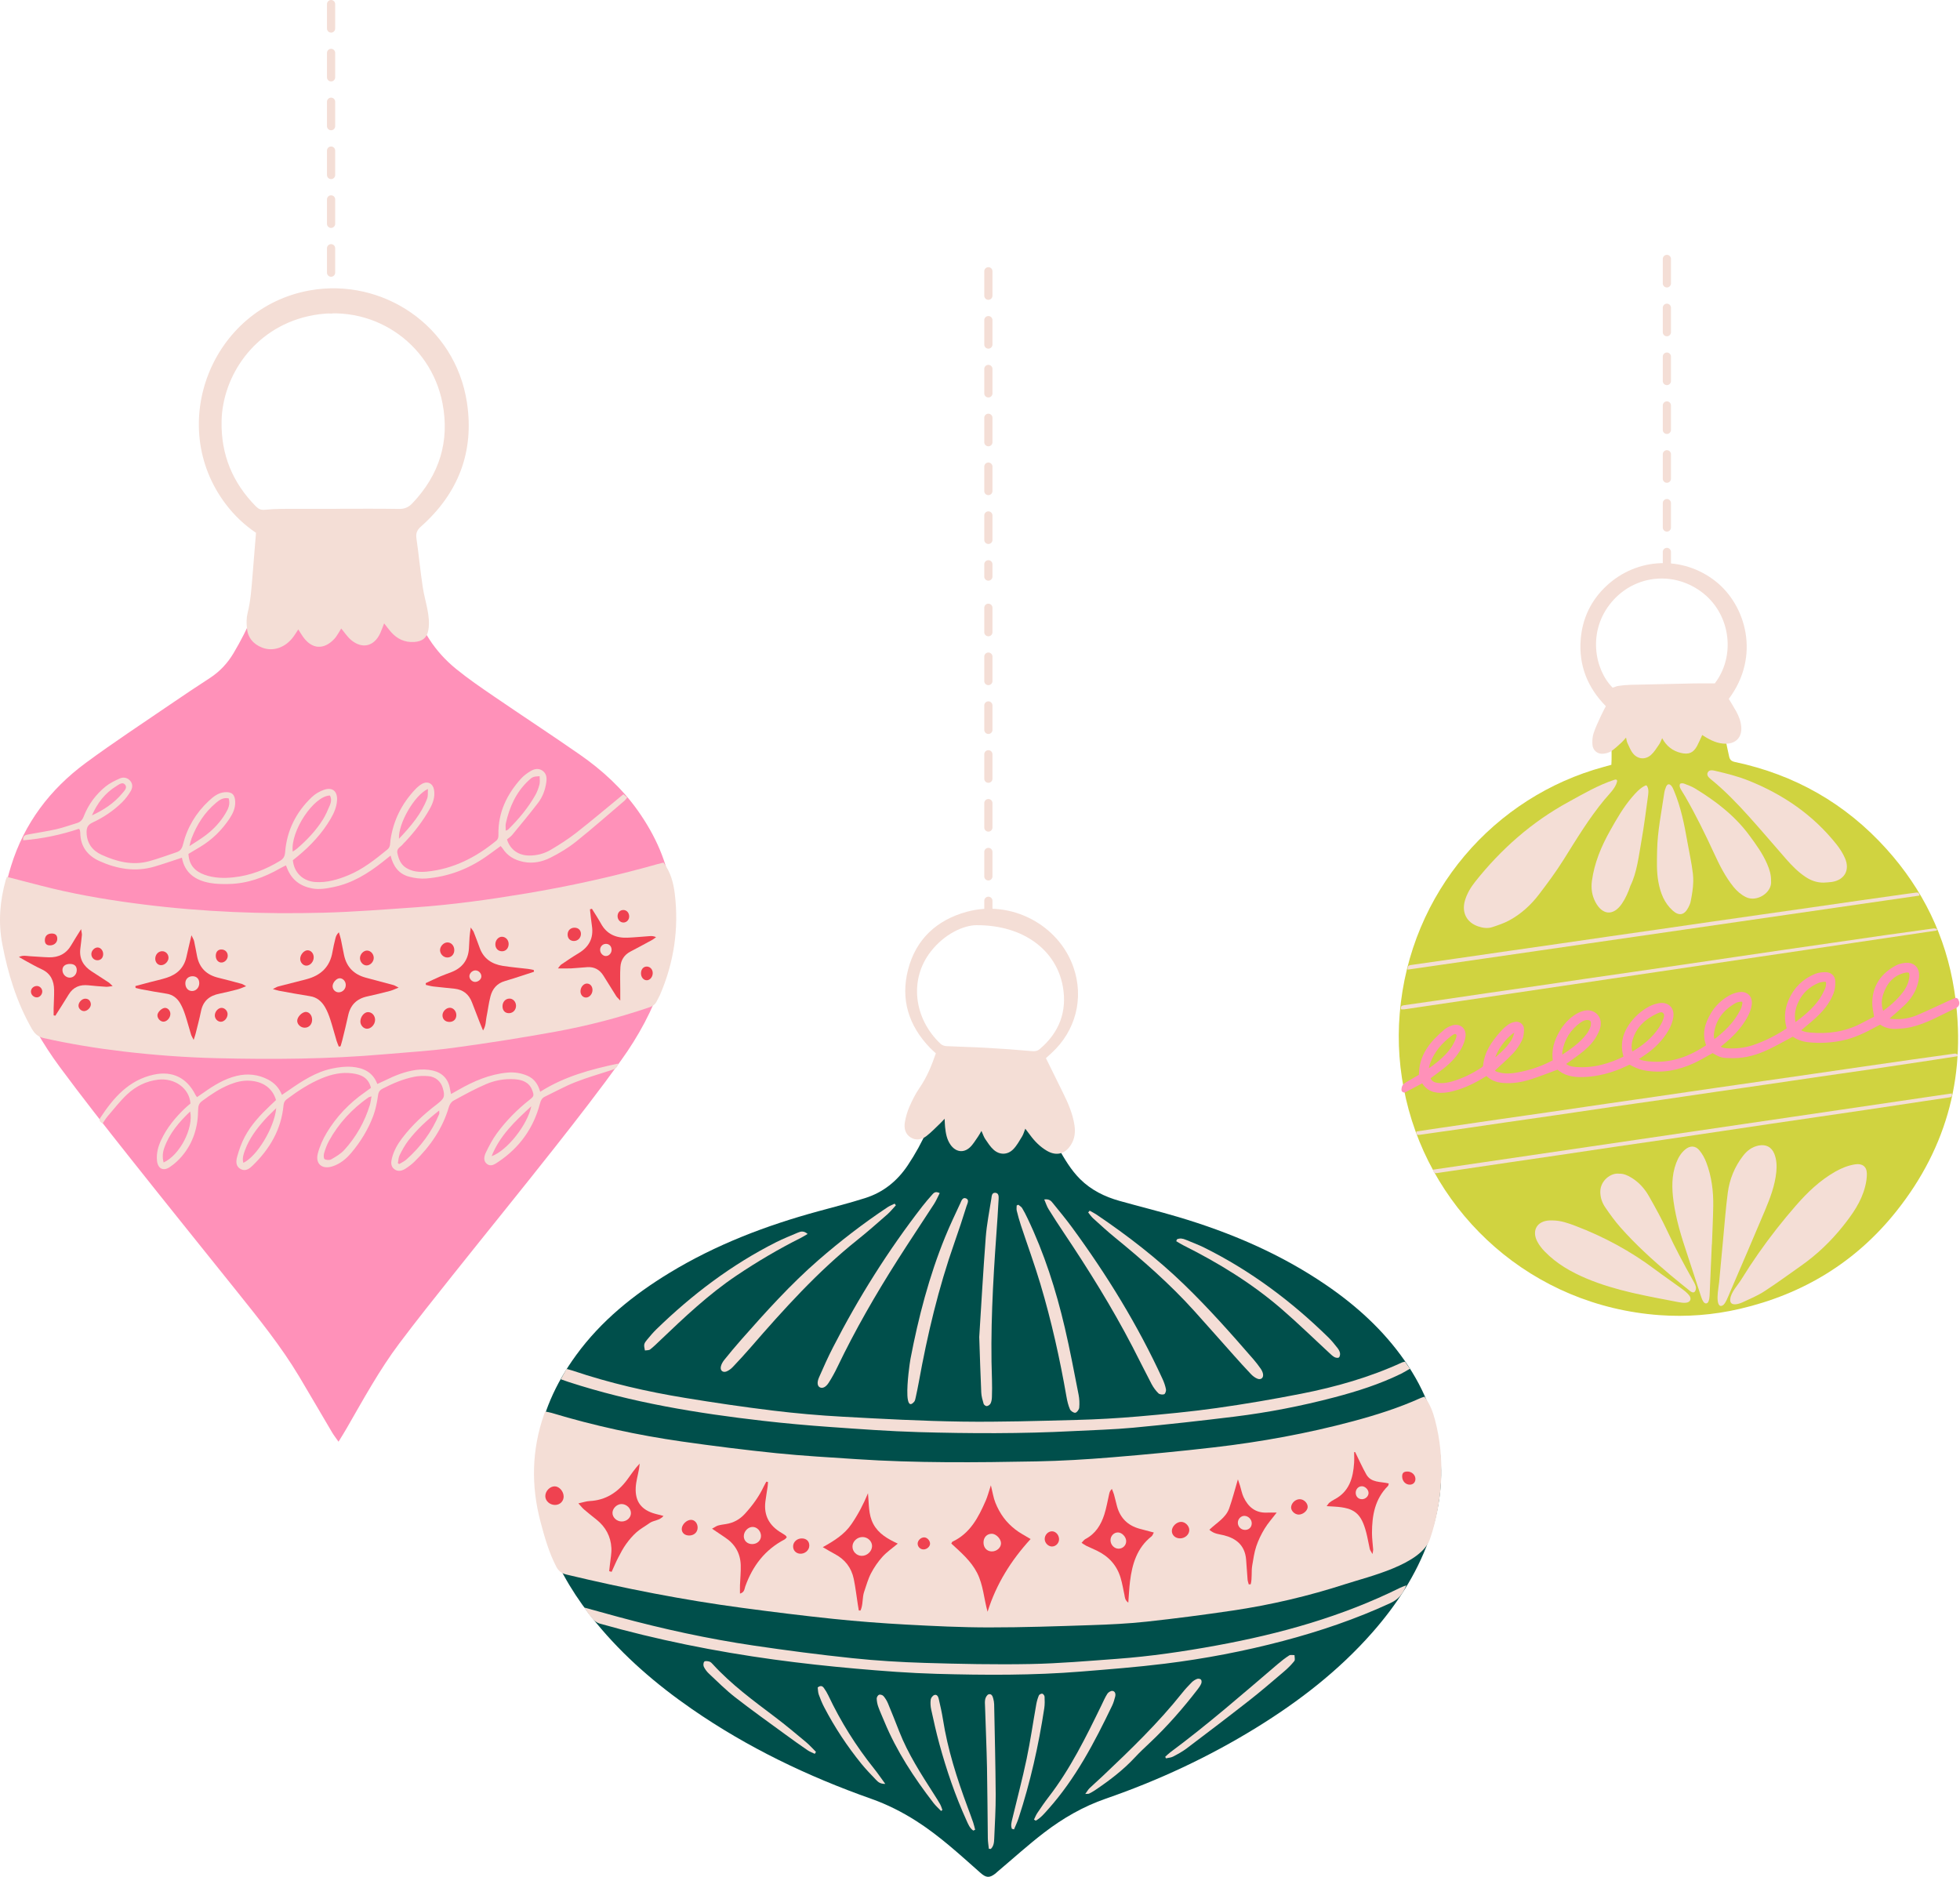 <svg xmlns="http://www.w3.org/2000/svg" fill="none" viewBox="0 0 353 338" height="338" width="353">
<path fill="#004F4B" d="M170.569 191.925C175.731 192.043 180.756 192.155 185.855 192.27C185.939 192.65 186.023 192.977 186.085 193.311C186.96 197.983 188.203 202.537 190.578 206.702C191.717 208.702 192.876 210.701 194.526 212.343C196.515 214.321 198.959 215.523 201.627 216.271C205.132 217.255 208.669 218.124 212.159 219.159C221.611 221.965 230.599 225.803 238.781 231.382C244.279 235.132 249.148 239.543 252.977 245.038C256.732 250.423 259.023 256.36 259.474 262.933C259.817 267.895 259.014 272.714 257.32 277.389C255.054 283.647 251.476 289.105 247.102 294.064C241.072 300.904 233.943 306.408 226.212 311.171C217.679 316.426 208.641 320.64 199.183 323.914C195.092 325.328 191.443 327.44 188.062 330.029C185.17 332.244 182.465 334.704 179.675 337.056C179.541 337.168 179.423 337.296 179.286 337.402C178.19 338.252 177.608 338.193 176.571 337.277C172.863 334.001 169.227 330.633 165.031 327.957C162.462 326.319 159.785 324.964 156.889 323.942C145.467 319.908 134.614 314.7 124.624 307.791C118.198 303.346 112.317 298.294 107.351 292.229C103.836 287.934 100.901 283.286 98.955 278.059C94.403 265.849 96.134 254.507 103.771 244.038C108.27 237.87 114.101 233.17 120.576 229.232C128.948 224.142 138.001 220.688 147.419 218.128C150.221 217.364 153.035 216.645 155.8 215.769C159.053 214.742 161.578 212.726 163.489 209.864C166.248 205.739 168.194 201.269 169.454 196.491C169.753 195.36 169.937 194.202 170.192 193.062C170.267 192.734 170.404 192.42 170.569 191.931V191.925Z"></path>
<path fill="#F4DED6" d="M256.548 251.532C257.551 252.856 258.071 254.28 258.457 255.75C260.29 262.699 259.854 270.353 257.551 277.14C255.975 281.778 246.548 283.909 242.299 285.286C235.652 287.438 228.865 289.036 221.957 290.055C216.817 290.815 211.658 291.488 206.493 292.048C203.178 292.407 199.834 292.565 196.496 292.674C190.379 292.877 184.258 293.092 178.141 293.086C173.15 293.086 168.16 292.843 163.175 292.572C158.804 292.335 154.433 291.999 150.078 291.547C144.605 290.977 139.144 290.295 133.69 289.566C123.033 288.142 112.495 286.071 102.04 283.569C101.159 283.358 100.605 282.956 100.191 282.158C98.865 279.592 98.08 276.838 97.349 274.075C95.627 267.574 95.754 261.117 97.981 254.738C98.037 254.579 98.111 254.426 98.201 254.208C98.603 254.292 98.98 254.342 99.341 254.451C107.028 256.775 114.857 258.466 122.799 259.603C128.459 260.413 134.141 261.123 139.829 261.706C144.614 262.195 149.424 262.459 154.228 262.78C165.028 263.5 175.84 263.388 186.652 263.185C191.16 263.101 195.675 262.827 200.17 262.459C206.347 261.955 212.52 261.366 218.678 260.653C227.122 259.675 235.474 258.151 243.697 255.949C247.843 254.837 251.931 253.544 255.851 251.775C256.044 251.688 256.252 251.635 256.548 251.535V251.532Z"></path>
<path fill="#F4DED6" d="M168.552 189.7C168.185 189.358 167.824 189.046 167.494 188.707C163.642 184.707 162.154 179.966 163.555 174.584C164.975 169.126 168.695 165.703 174.069 164.217C182.07 162.002 190.656 166.513 193.33 174.194C195.264 179.748 193.748 185.667 189.367 189.657C189.05 189.947 188.735 190.236 188.374 190.566C189.408 192.663 190.423 194.722 191.438 196.778C192.362 198.653 193.2 200.556 193.514 202.646C193.701 203.886 193.567 205.073 192.888 206.16C191.839 207.845 190.245 208.25 188.53 207.238C187.316 206.521 186.341 205.534 185.513 204.4C185.261 204.057 184.999 203.721 184.657 203.269C184.439 203.811 184.324 204.266 184.09 204.649C183.595 205.453 183.135 206.319 182.481 206.979C181.46 208.01 180.046 208.032 178.96 207.066C178.359 206.534 177.907 205.814 177.447 205.138C177.182 204.749 177.039 204.278 176.762 203.671C176.516 204.085 176.351 204.412 176.142 204.705C175.666 205.372 175.252 206.116 174.657 206.655C173.499 207.702 172.111 207.462 171.192 206.163C170.517 205.207 170.33 204.092 170.211 202.961C170.168 202.54 170.162 202.114 170.127 201.478C169.779 201.846 169.567 202.092 169.333 202.31C168.515 203.082 167.743 203.914 166.852 204.596C166.018 205.238 164.997 205.44 164.041 204.861C163.032 204.25 162.789 203.185 162.967 202.114C163.129 201.139 163.418 200.16 163.814 199.254C164.318 198.105 164.891 196.961 165.601 195.934C166.902 194.052 167.764 191.984 168.549 189.691L168.552 189.7ZM175.856 166.619C173.596 166.634 170.152 168.126 167.618 171.385C163.698 176.425 164.592 183.449 169.39 187.975C169.642 188.215 170.062 188.38 170.414 188.398C172.795 188.523 175.18 188.564 177.559 188.697C180.326 188.853 183.091 189.049 185.852 189.299C186.425 189.352 186.849 189.277 187.275 188.916C190.787 185.938 192.225 182.128 191.416 177.643C190.251 171.182 184.411 166.581 175.856 166.619Z"></path>
<path fill="#F4DED6" d="M101 248.392C101.386 247.701 101.694 247.146 102.034 246.533C102.442 246.645 102.812 246.729 103.17 246.85C109.758 249.078 116.514 250.626 123.363 251.747C128.581 252.604 133.817 253.376 139.066 254.018C143.284 254.532 147.528 254.909 151.771 255.139C158.922 255.532 166.08 255.918 173.24 256.018C180.139 256.114 187.048 255.896 193.947 255.716C197.633 255.622 201.322 255.41 204.995 255.093C209.706 254.685 214.416 254.239 219.095 253.582C224.201 252.865 229.288 251.993 234.347 251C240.611 249.772 246.738 248.028 252.56 245.343C252.672 245.293 252.803 245.287 253.058 245.231C253.123 245.33 253.217 245.477 253.316 245.62C253.491 245.866 253.665 246.112 253.939 246.492C253.388 246.807 252.893 247.125 252.37 247.383C248.497 249.283 244.406 250.579 240.25 251.669C234.372 253.214 228.41 254.373 222.38 255.118C216.309 255.868 210.229 256.541 204.139 257.114C200.512 257.454 196.861 257.544 193.218 257.734C183.972 258.211 174.722 258.176 165.473 257.912C160.096 257.759 154.723 257.357 149.355 256.977C145.377 256.694 141.398 256.336 137.435 255.881C125.573 254.519 113.821 252.601 102.426 248.891C102.018 248.757 101.613 248.61 100.997 248.395L101 248.392Z"></path>
<path fill="#F4DED6" d="M253.276 285.501C252.688 287.043 251.85 288.033 250.44 288.688C244.201 291.578 237.722 293.771 231.088 295.522C224.077 297.372 216.963 298.73 209.771 299.618C204.781 300.235 199.759 300.624 194.744 301.032C186.073 301.736 177.384 301.689 168.704 301.446C163.851 301.312 158.994 300.939 154.156 300.512C149.234 300.076 144.315 299.543 139.418 298.873C128.799 297.419 118.307 295.31 107.99 292.388C107.529 292.257 107.074 291.918 106.744 291.556C106.234 291.002 105.832 290.345 105.219 289.504C107.467 290.124 109.419 290.666 111.377 291.195C119.415 293.372 127.547 295.142 135.785 296.36C141.659 297.226 147.553 297.998 153.459 298.618C157.814 299.076 162.201 299.344 166.578 299.475C172.913 299.665 179.258 299.799 185.594 299.677C190.796 299.58 195.992 299.123 201.185 298.743C207.203 298.3 213.168 297.425 219.102 296.338C230.534 294.245 241.654 291.148 252.121 285.968C252.451 285.803 252.806 285.688 253.279 285.498L253.276 285.501Z"></path>
<path fill="#F4DED6" d="M169.243 214.872C168.885 215.567 168.605 216.24 168.216 216.841C166.046 220.196 163.816 223.513 161.675 226.884C157.711 233.117 154.022 239.509 150.825 246.175C150.358 247.15 149.835 248.109 149.25 249.019C148.723 249.841 148.126 250.087 147.659 249.85C147.223 249.632 147.101 248.987 147.503 248.068C148.3 246.24 149.119 244.415 150.031 242.639C154.62 233.69 159.953 225.205 166.114 217.252C166.671 216.533 167.272 215.844 167.876 215.159C168.153 214.844 168.449 214.477 169.249 214.869L169.243 214.872Z"></path>
<path fill="#F4DED6" d="M188.072 216.012C189.034 215.875 189.348 216.336 189.66 216.723C190.808 218.14 191.973 219.545 193.053 221.015C199.364 229.615 204.933 238.661 209.388 248.371C209.656 248.956 209.874 249.582 209.995 250.215C210.048 250.492 209.868 251.018 209.668 251.093C209.373 251.202 208.843 251.13 208.629 250.919C208.146 250.439 207.723 249.863 207.402 249.258C206.228 247.031 205.123 244.767 203.962 242.533C200.27 235.434 196.048 228.653 191.596 222.012C190.653 220.604 189.728 219.184 188.838 217.744C188.536 217.255 188.364 216.688 188.072 216.016V216.012Z"></path>
<path fill="#F4DED6" d="M161.351 217.062C160.834 217.617 160.358 218.221 159.791 218.719C158.026 220.264 156.267 221.819 154.433 223.283C147.263 229.002 141.161 235.78 135.178 242.677C134.153 243.857 133.092 245.01 132.018 246.143C131.697 246.483 131.299 246.798 130.875 246.975C130.165 247.268 129.639 246.788 129.842 246.038C129.951 245.633 130.181 245.231 130.446 244.904C131.429 243.689 132.426 242.483 133.459 241.312C137.889 236.294 142.36 231.316 147.422 226.915C151.36 223.495 155.486 220.311 159.832 217.424C160.23 217.159 160.688 216.984 161.121 216.77C161.195 216.869 161.273 216.969 161.348 217.065L161.351 217.062Z"></path>
<path fill="#F4DED6" d="M196.248 218.031C196.68 218.277 197.132 218.495 197.54 218.772C203.087 222.529 208.377 226.613 213.202 231.273C217.645 235.562 221.736 240.178 225.78 244.841C226.234 245.365 226.658 245.922 227.053 246.489C227.246 246.766 227.408 247.1 227.47 247.427C227.601 248.121 227.119 248.554 226.462 248.293C226.035 248.125 225.63 247.813 225.31 247.477C224.261 246.377 223.243 245.246 222.231 244.112C219.858 241.455 217.508 238.78 215.123 236.132C210.749 231.276 205.849 226.986 200.796 222.862C199.451 221.766 198.172 220.585 196.883 219.42C196.54 219.112 196.282 218.713 195.983 218.355C196.07 218.246 196.16 218.14 196.248 218.031Z"></path>
<path fill="#F4DED6" d="M163.424 251.274C163.316 249.087 163.86 245.349 163.982 244.711C165.408 237.26 167.344 229.812 170.218 222.778C171.052 220.732 172.002 218.729 172.939 216.726C173.138 216.299 173.343 215.555 173.985 215.819C174.635 216.087 174.215 216.766 174.078 217.206C173.393 219.399 172.677 221.585 171.911 223.753C169.022 231.961 167.017 240.393 165.473 248.947C165.311 249.844 165.121 250.735 164.928 251.626C164.863 251.919 164.81 252.264 164.623 252.473C163.807 253.383 163.49 252.623 163.421 251.277L163.424 251.274Z"></path>
<path fill="#F4DED6" d="M183.405 216.966C183.639 217.165 183.941 217.324 184.093 217.573C184.454 218.162 184.763 218.788 185.061 219.414C188.072 225.703 190.183 232.307 191.767 239.076C192.708 243.085 193.461 247.137 194.258 251.177C194.407 251.934 194.442 252.738 194.37 253.507C194.339 253.85 193.959 254.376 193.67 254.426C193.38 254.476 192.838 254.112 192.701 253.8C192.393 253.096 192.21 252.32 192.076 251.554C190.886 244.711 189.376 237.939 187.39 231.282C186.325 227.712 185.037 224.205 183.866 220.666C183.58 219.803 183.337 218.925 183.119 218.04C183.044 217.744 183.106 217.414 183.106 217.097C183.206 217.053 183.302 217.006 183.402 216.963L183.405 216.966Z"></path>
<path fill="#F4DED6" d="M176.36 240.845C176.721 235.207 177.063 229.005 177.537 222.812C177.714 220.482 178.187 218.171 178.545 215.857C178.614 215.408 178.614 214.766 179.265 214.813C179.897 214.86 179.875 215.502 179.853 215.95C179.744 218.075 179.598 220.196 179.445 222.32C178.819 231.033 178.34 239.748 178.657 248.492C178.695 249.532 178.676 250.576 178.645 251.616C178.633 251.999 178.57 252.414 178.405 252.75C178.296 252.978 177.979 253.196 177.73 253.23C177.552 253.255 177.21 253.006 177.154 252.816C176.958 252.158 176.758 251.476 176.727 250.797C176.581 247.673 176.494 244.549 176.366 240.848L176.36 240.845Z"></path>
<path fill="#F4DED6" d="M211.97 223.196C212.496 222.943 213.025 223.043 213.548 223.264C214.666 223.731 215.808 224.152 216.895 224.691C225.251 228.843 232.623 234.369 239.27 240.885C239.855 241.462 240.372 242.113 240.882 242.757C241.091 243.022 241.278 243.349 241.337 243.673C241.384 243.932 241.309 244.34 241.135 244.471C240.966 244.595 240.549 244.527 240.325 244.399C239.955 244.187 239.643 243.87 239.326 243.577C236.486 240.957 233.719 238.25 230.795 235.727C225.447 231.104 219.454 227.441 213.143 224.28C212.698 224.058 212.281 223.784 211.848 223.532C211.889 223.42 211.929 223.305 211.966 223.192L211.97 223.196Z"></path>
<path fill="#F4DED6" d="M145.458 222.221C145.065 222.451 144.689 222.703 144.284 222.906C140.243 224.927 136.364 227.22 132.612 229.743C127.612 233.107 123.266 237.225 118.926 241.362C118.329 241.932 117.743 242.518 117.096 243.022C116.872 243.2 116.473 243.153 116.152 243.209C116.103 242.848 115.966 242.471 116.031 242.131C116.093 241.814 116.339 241.511 116.557 241.25C117.086 240.617 117.616 239.979 118.204 239.406C124.655 233.135 131.759 227.753 139.816 223.694C141.09 223.052 142.428 222.535 143.739 221.968C144.262 221.741 144.794 221.647 145.454 222.224L145.458 222.221Z"></path>
<path fill="#F4DED6" d="M195.46 323.076C195.818 322.584 195.977 322.288 196.207 322.064C196.992 321.313 197.807 320.6 198.595 319.856C203.607 315.111 208.579 310.327 212.891 304.91C213.43 304.231 214.021 303.592 214.631 302.976C214.896 302.708 215.248 302.493 215.6 302.356C215.796 302.278 216.16 302.334 216.294 302.477C216.425 302.614 216.437 302.969 216.356 303.172C216.213 303.527 215.989 303.857 215.752 304.166C213.1 307.611 210.251 310.878 207.085 313.862C206.169 314.725 205.245 315.585 204.389 316.507C202.247 318.815 199.756 320.693 197.16 322.441C196.839 322.659 196.49 322.84 196.145 323.017C196.048 323.067 195.911 323.042 195.454 323.076H195.46Z"></path>
<path fill="#F4DED6" d="M209.862 316.379C210.167 316.108 210.456 315.809 210.783 315.566C217.489 310.595 223.772 305.106 230.113 299.696C230.77 299.135 231.458 298.596 232.184 298.129C232.417 297.979 232.819 298.085 233.143 298.073C233.143 298.434 233.289 298.914 233.112 299.135C232.576 299.811 231.953 300.431 231.296 300.991C229.214 302.767 227.14 304.555 224.986 306.243C221.262 309.162 217.492 312.025 213.716 314.878C212.959 315.451 212.109 315.912 211.266 316.351C210.889 316.547 210.422 316.563 209.992 316.663C209.946 316.569 209.902 316.473 209.855 316.379H209.862Z"></path>
<path fill="#F4DED6" d="M186.22 327.693C186.419 327.294 186.581 326.867 186.827 326.503C187.481 325.531 188.141 324.559 188.857 323.634C192.782 318.55 195.588 312.825 198.38 307.094C198.723 306.393 199.025 305.664 199.448 305.016C199.622 304.748 200.099 304.471 200.379 304.521C200.877 304.608 200.961 305.119 200.84 305.574C200.693 306.116 200.541 306.667 200.298 307.172C197.119 313.791 193.726 320.282 188.791 325.818C188.109 326.584 187.453 327.391 186.537 327.889C186.435 327.824 186.329 327.758 186.226 327.693H186.22Z"></path>
<path fill="#F4DED6" d="M178.091 332.945C178.028 332.318 177.92 331.695 177.91 331.066C177.851 326.817 177.845 322.569 177.761 318.32C177.686 314.678 177.527 311.04 177.412 307.402C177.396 306.925 177.34 306.433 177.446 305.982C177.524 305.654 177.789 305.206 178.06 305.131C178.583 304.985 178.782 305.48 178.891 305.913C178.975 306.246 179.043 306.592 179.05 306.935C179.155 312.352 179.292 317.769 179.327 323.185C179.342 325.827 179.168 328.471 179.062 331.113C179.034 331.795 178.978 332.487 178.439 332.985C178.324 332.973 178.209 332.957 178.094 332.945H178.091Z"></path>
<path fill="#F4DED6" d="M146.74 315.853C146.298 315.635 145.825 315.467 145.423 315.189C144.1 314.283 142.793 313.352 141.501 312.405C138.456 310.177 135.38 307.991 132.407 305.673C130.735 304.371 129.228 302.857 127.678 301.406C127.304 301.057 126.977 300.621 126.759 300.163C126.638 299.911 126.672 299.412 126.85 299.241C127.008 299.085 127.472 299.157 127.768 299.241C127.998 299.306 128.201 299.527 128.375 299.717C131.706 303.356 135.657 306.256 139.57 309.212C141.473 310.648 143.3 312.183 145.134 313.71C145.784 314.252 146.351 314.897 146.958 315.495C146.887 315.613 146.818 315.731 146.746 315.85L146.74 315.853Z"></path>
<path fill="#F4DED6" d="M175.283 329.671C174.632 329.219 174.361 328.49 174.047 327.799C172.035 323.363 170.466 318.769 169.184 314.077C168.623 312.028 168.166 309.95 167.711 307.876C167.583 307.293 167.546 306.661 167.624 306.072C167.664 305.767 167.994 305.356 168.284 305.256C168.745 305.097 168.978 305.552 169.065 305.935C169.346 307.159 169.629 308.39 169.825 309.629C170.678 315.059 172.337 320.258 174.243 325.391C174.591 326.325 174.943 327.26 175.267 328.201C175.416 328.634 175.51 329.085 175.628 329.528C175.513 329.574 175.401 329.624 175.286 329.671H175.283Z"></path>
<path fill="#F4DED6" d="M169.486 326.138C169.028 325.659 168.524 325.213 168.122 324.693C164.614 320.148 161.482 315.379 159.277 310.047C158.913 309.165 158.512 308.299 158.188 307.405C158.013 306.925 157.911 306.399 157.895 305.891C157.889 305.655 158.119 305.278 158.325 305.206C158.543 305.131 158.954 305.262 159.112 305.446C159.446 305.832 159.726 306.29 159.922 306.76C160.625 308.439 161.292 310.131 161.955 311.825C163.546 315.89 165.909 319.525 168.244 323.176C168.617 323.762 168.994 324.344 169.33 324.949C169.504 325.263 169.601 325.628 169.732 325.967C169.651 326.023 169.57 326.079 169.486 326.135V326.138Z"></path>
<path fill="#F4DED6" d="M182.247 329.362C181.992 328.752 182.185 328.132 182.328 327.525C183.184 323.946 184.137 320.388 184.893 316.787C185.578 313.526 186.049 310.221 186.634 306.941C186.73 306.393 186.889 305.848 187.101 305.337C187.172 305.162 187.53 304.982 187.717 305.019C187.892 305.053 188.122 305.365 188.131 305.564C188.162 306.256 188.178 306.96 188.075 307.639C187.048 314.373 185.56 320.999 183.436 327.475C183.215 328.151 182.898 328.799 182.627 329.459C182.499 329.425 182.375 329.394 182.247 329.359V329.362Z"></path>
<path fill="#F4DED6" d="M159.443 321.267C158.512 321.279 158.132 320.908 157.789 320.55C156.89 319.609 155.978 318.675 155.159 317.666C152.578 314.489 150.33 311.087 148.437 307.458C148.057 306.729 147.74 305.963 147.466 305.19C147.316 304.767 147.323 304.287 147.267 303.898C147.787 303.483 148.132 303.639 148.378 303.985C148.68 304.405 148.957 304.854 149.175 305.321C151.41 310.056 154.169 314.457 157.441 318.544C158.082 319.348 158.661 320.201 159.443 321.267Z"></path>
<path fill="#EF4250" d="M177.863 290.261C177.197 287.896 177.091 285.435 175.974 283.255C174.875 281.106 173.044 279.561 171.335 277.981C171.45 277.785 171.475 277.673 171.537 277.642C174.728 276.153 176.213 273.272 177.527 270.266C177.87 269.481 178.081 268.633 178.461 267.49C178.773 268.739 178.91 269.727 179.271 270.627C179.65 271.58 180.158 272.515 180.768 273.337C181.353 274.128 182.085 274.842 182.863 275.452C183.67 276.084 184.607 276.552 185.615 277.168C182.107 280.997 179.429 285.264 177.867 290.257L177.863 290.261Z"></path>
<path fill="#EF4250" d="M109.714 282.956C109.758 282.554 109.808 282.152 109.848 281.747C109.948 280.76 110.163 279.763 110.113 278.782C110.004 276.689 109.064 274.969 107.411 273.655C106.663 273.063 105.919 272.468 105.194 271.848C104.889 271.586 104.64 271.262 104.167 270.745C105.032 270.558 105.599 270.356 106.171 270.328C109.073 270.191 111.246 268.777 112.933 266.515C113.649 265.553 114.297 264.537 115.209 263.578C115.169 263.911 115.141 264.244 115.082 264.575C114.885 265.68 114.555 266.777 114.496 267.886C114.359 270.44 115.53 271.942 118.005 272.624C118.456 272.748 118.908 272.857 119.502 273.01C118.78 273.87 117.709 273.767 116.974 274.303C116.209 274.86 115.349 275.312 114.646 275.938C113.939 276.564 113.313 277.305 112.759 278.075C112.208 278.844 111.763 279.698 111.327 280.542C110.9 281.367 110.546 282.23 110.156 283.077C110.01 283.037 109.861 282.996 109.714 282.956Z"></path>
<path fill="#EF4250" d="M156.326 268.923C156.522 270.836 156.373 272.751 157.291 274.465C158.222 276.203 159.841 277.131 161.69 277.994C160.71 278.819 159.71 279.501 158.923 280.374C158.119 281.264 157.419 282.289 156.865 283.355C156.329 284.383 156.027 285.535 155.644 286.638C155.261 287.734 155.476 288.983 154.975 290.049C154.875 290.042 154.773 290.036 154.673 290.033C154.614 289.675 154.549 289.313 154.493 288.955C154.253 287.416 154.078 285.862 153.761 284.339C153.338 282.317 152.167 280.813 150.318 279.85C149.679 279.517 149.069 279.14 148.185 278.632C150.29 277.461 152.095 276.318 153.347 274.486C154.536 272.748 155.511 270.907 156.326 268.92V268.923Z"></path>
<path fill="#EF4250" d="M138.319 266.895C138.297 267.176 138.291 267.459 138.25 267.736C138.12 268.637 137.958 269.531 137.846 270.431C137.531 272.96 138.587 274.795 140.744 276.053C141.006 276.206 141.258 276.374 141.504 276.549C141.566 276.592 141.597 276.689 141.7 276.848C141.578 276.972 141.466 277.159 141.301 277.246C137.771 279.087 135.548 282.009 134.225 285.703C134.066 286.146 134.103 286.766 133.272 286.996C133.272 286.442 133.257 285.962 133.272 285.482C133.316 284.271 133.447 283.059 133.406 281.85C133.335 279.713 132.36 278.047 130.561 276.869C129.851 276.405 129.15 275.919 128.241 275.306C128.749 275.032 129.01 274.829 129.306 274.742C129.76 274.611 130.237 274.549 130.707 274.477C132.083 274.268 133.213 273.658 134.169 272.611C135.523 271.125 136.691 269.531 137.55 267.711C137.69 267.412 137.864 267.129 138.023 266.836L138.313 266.898L138.319 266.895Z"></path>
<path fill="#EF4250" d="M203.209 288.628C202.577 288.145 202.602 287.659 202.511 287.217C202.297 286.202 202.122 285.171 201.83 284.177C201.166 281.928 199.716 280.324 197.624 279.299C196.964 278.975 196.279 278.695 195.619 278.374C195.363 278.249 195.133 278.069 194.791 277.847C195.071 277.567 195.236 277.302 195.475 277.178C197.294 276.228 198.287 274.626 198.884 272.767C199.28 271.536 199.485 270.244 199.781 268.982C199.846 268.708 199.94 268.443 200.254 268.144C200.382 268.478 200.538 268.805 200.634 269.147C200.833 269.854 200.986 270.577 201.182 271.287C201.764 273.39 203.115 274.726 205.214 275.309C206.036 275.536 206.864 275.748 207.804 275.994C207.639 276.284 207.574 276.545 207.402 276.679C204.778 278.748 203.906 281.654 203.52 284.784C203.371 285.984 203.321 287.192 203.209 288.631V288.628Z"></path>
<path fill="#EF4250" d="M222.947 266.416C223.134 266.973 223.246 267.288 223.345 267.605C223.548 268.269 223.669 268.967 223.956 269.59C224.787 271.381 226.098 272.508 228.208 272.409C228.71 272.384 229.211 272.406 229.933 272.406C229.105 273.49 228.333 274.349 227.748 275.318C227.147 276.312 226.624 277.383 226.256 278.483C225.889 279.582 225.73 280.757 225.531 281.909C225.338 283.031 225.543 284.205 225.257 285.314C225.139 285.323 225.02 285.333 224.905 285.342C224.834 285.055 224.718 284.775 224.693 284.485C224.591 283.277 224.525 282.065 224.426 280.856C224.211 278.212 222.52 277.025 220.447 276.499C219.585 276.281 218.641 276.268 217.81 275.496C219.083 274.256 220.761 273.381 221.378 271.646C221.948 270.035 222.371 268.372 222.95 266.416H222.947Z"></path>
<path fill="#EF4250" d="M244.073 261.522C244.73 262.855 245.337 264.22 246.063 265.515C246.934 267.076 248.672 266.799 250.116 267.157C250.057 267.369 250.06 267.524 249.985 267.602C247.61 269.951 247.102 272.944 247.096 276.091C247.096 277.084 247.243 278.075 247.311 279.068C247.32 279.227 247.267 279.392 247.19 279.872C246.931 279.399 246.754 279.19 246.698 278.95C246.47 277.981 246.324 276.994 246.072 276.031C245.154 272.521 243.955 271.549 240.362 271.328C239.954 271.303 239.543 271.281 238.93 271.244C239.189 270.914 239.285 270.73 239.435 270.615C239.708 270.403 239.998 270.206 240.306 270.048C242.999 268.652 243.703 266.185 243.877 263.435C243.918 262.796 243.883 262.151 243.883 261.51L244.076 261.516L244.073 261.522Z"></path>
<path fill="#EF4250" d="M99.942 271.029C98.992 271.013 98.214 270.3 98.211 269.443C98.208 268.515 99.064 267.646 99.948 267.68C100.745 267.714 101.499 268.587 101.514 269.49C101.53 270.365 100.835 271.041 99.939 271.029H99.942Z"></path>
<path fill="#EF4250" d="M212.517 277.047C211.692 277.047 211.066 276.483 211.054 275.732C211.038 274.913 211.885 274.075 212.729 274.075C213.488 274.075 214.217 274.832 214.192 275.592C214.164 276.393 213.404 277.053 212.517 277.05V277.047Z"></path>
<path fill="#EF4250" d="M144.471 277.059C145.284 277.094 145.772 277.595 145.757 278.38C145.741 279.202 144.947 279.875 144.072 279.81C143.316 279.754 142.796 279.162 142.843 278.408C142.893 277.626 143.618 277.025 144.468 277.059H144.471Z"></path>
<path fill="#EF4250" d="M125.645 275.137C125.632 275.957 124.982 276.542 124.104 276.533C123.332 276.523 122.806 276.072 122.784 275.402C122.759 274.598 123.634 273.714 124.452 273.711C125.131 273.711 125.657 274.337 125.645 275.137Z"></path>
<path fill="#EF4250" d="M235.515 271.412C235.487 272.097 234.621 272.801 233.852 272.764C233.143 272.729 232.483 272.057 232.532 271.418C232.595 270.646 233.339 269.976 234.114 269.995C234.855 270.013 235.543 270.708 235.515 271.412Z"></path>
<path fill="#EF4250" d="M189.504 278.514C188.835 278.536 188.193 277.925 188.156 277.227C188.112 276.467 188.741 275.773 189.467 275.776C190.127 275.779 190.696 276.393 190.737 277.14C190.774 277.854 190.204 278.489 189.504 278.511V278.514Z"></path>
<path fill="#EF4250" d="M253.426 265.011C254.21 264.986 254.886 265.568 254.92 266.297C254.948 266.926 254.534 267.372 253.914 267.375C253.17 267.381 252.573 266.777 252.535 265.976C252.504 265.313 252.766 265.029 253.426 265.011Z"></path>
<path fill="#EF4250" d="M166.363 279.04C165.769 279.059 165.271 278.583 165.271 277.997C165.271 277.414 165.868 276.851 166.466 276.869C166.989 276.885 167.506 277.452 167.506 278.009C167.506 278.514 166.939 279.025 166.363 279.04Z"></path>
<path fill="#F4DED6" d="M155.183 280.196C154.277 280.174 153.543 279.442 153.533 278.548C153.521 277.592 154.393 276.782 155.398 276.81C156.31 276.835 157.076 277.592 157.061 278.448C157.045 279.392 156.158 280.218 155.183 280.196Z"></path>
<path fill="#F4DED6" d="M113.634 272.499C113.621 273.328 112.899 273.991 111.999 274.007C111.072 274.019 110.272 273.262 110.309 272.409C110.346 271.602 111.137 270.861 111.95 270.867C112.843 270.873 113.643 271.652 113.631 272.502L113.634 272.499Z"></path>
<path fill="#F4DED6" d="M178.611 279.399C177.733 279.383 177.129 278.726 177.132 277.785C177.132 276.854 177.77 276.199 178.651 276.218C179.414 276.237 180.298 277.165 180.286 277.941C180.276 278.738 179.498 279.414 178.611 279.399Z"></path>
<path fill="#F4DED6" d="M135.492 278.078C134.617 278.09 133.967 277.495 133.96 276.673C133.954 275.776 134.742 274.963 135.589 274.991C136.355 275.016 137.015 275.714 137.055 276.539C137.096 277.389 136.411 278.065 135.492 278.078Z"></path>
<path fill="#F4DED6" d="M201.472 278.906C200.693 278.913 200.027 278.234 200.005 277.411C199.987 276.626 200.597 275.978 201.347 275.981C202.051 275.985 202.795 276.748 202.826 277.502C202.86 278.271 202.253 278.897 201.469 278.906H201.472Z"></path>
<path fill="#F4DED6" d="M225.441 274.383C225.413 275.094 224.871 275.57 224.149 275.52C223.47 275.477 222.944 274.916 222.938 274.234C222.931 273.552 223.52 272.957 224.167 272.997C224.877 273.038 225.469 273.683 225.441 274.383Z"></path>
<path fill="#F4DED6" d="M245.306 269.991C244.649 270.001 244.17 269.515 244.167 268.839C244.167 268.175 244.662 267.652 245.29 267.662C245.863 267.671 246.458 268.26 246.477 268.842C246.498 269.443 245.944 269.985 245.303 269.995L245.306 269.991Z"></path>
<path fill="#F4DED6" d="M164.561 288.666C166.344 287.566 168.446 287.566 170.382 287.002C168.533 287.874 166.724 288.896 164.561 288.666Z"></path>
<path fill="#FF91B9" d="M60.967 259.637C60.434 258.874 60.089 258.438 59.809 257.964C57.832 254.622 55.889 251.261 53.897 247.928C50.624 242.455 46.621 237.515 42.651 232.553C36.17 224.457 29.651 216.389 23.209 208.259C18.988 202.933 14.782 197.594 10.747 192.13C7.73 188.046 5.19 183.651 3.306 178.898C1.03 173.16 0.243 167.223 0.837 161.111C1.005 159.373 1.476 157.641 1.992 155.962C4.365 148.265 9.019 142.141 15.426 137.407C20.426 133.715 25.634 130.308 30.765 126.794C33.094 125.199 35.447 123.635 37.81 122.097C39.588 120.941 40.983 119.439 42.06 117.63C44.688 113.21 46.705 108.522 48.025 103.547C48.352 102.317 48.483 101.036 48.719 99.781C48.909 98.778 48.943 98.725 49.874 98.713C54.946 98.635 60.017 98.513 65.092 98.535C67.421 98.544 69.752 98.834 72.081 99.012C72.931 99.077 72.975 99.152 73.059 100.083C73.311 102.94 73.644 105.771 74.41 108.556C75.73 113.356 78.301 117.34 82.134 120.461C84.319 122.24 86.654 123.838 88.983 125.43C94.114 128.943 99.322 132.345 104.425 135.896C108.432 138.684 112.024 141.967 114.86 145.966C118.042 150.452 120.29 155.411 120.944 160.893C121.582 166.242 121.015 171.54 119.294 176.698C117.572 181.86 115.01 186.592 111.856 190.965C108.011 196.295 103.98 201.493 99.91 206.655C93.846 214.349 87.66 221.949 81.555 229.612C78.311 233.683 75.061 237.755 71.932 241.916C68.32 246.723 65.444 252.005 62.446 257.204C62.035 257.921 61.593 258.619 60.973 259.637H60.967Z"></path>
<path fill="#F4DED6" d="M1.242 157.912C4.06 158.635 6.731 159.361 9.424 160.009C14.825 161.308 20.302 162.192 25.815 162.884C36.609 164.239 47.446 164.659 58.308 164.37C63.772 164.226 69.23 163.79 74.684 163.413C81.371 162.952 88.006 162.027 94.612 160.928C102.65 159.591 110.602 157.828 118.447 155.613C118.78 155.52 119.12 155.445 119.496 155.349C120.757 157.028 121.28 158.925 121.523 160.903C122.298 167.22 121.389 173.303 118.877 179.144C118.702 179.549 118.466 179.922 118.276 180.321C117.993 180.916 117.532 181.215 116.897 181.43C111.38 183.299 105.751 184.76 100.029 185.8C93.968 186.903 87.872 187.856 81.764 188.688C77.62 189.252 73.429 189.501 69.258 189.865C59.177 190.747 49.071 190.819 38.966 190.569C33.368 190.432 27.783 190.018 22.213 189.361C17.394 188.791 12.621 188.012 7.886 186.953C6.768 186.704 6.208 186.115 5.669 185.168C2.979 180.424 1.417 175.306 0.405 169.986C-0.336 166.089 -0.022 162.261 1.037 158.467C1.083 158.302 1.155 158.146 1.242 157.912Z"></path>
<path fill="#F4DED6" d="M69.186 112.257C68.931 112.904 68.734 113.478 68.482 114.029C67.393 116.418 65.223 116.945 63.218 115.244C62.561 114.686 62.072 113.923 61.453 113.191C61.331 113.397 61.197 113.646 61.042 113.879C60.774 114.281 60.54 114.72 60.21 115.066C58.296 117.091 56.16 116.932 54.56 114.661C54.286 114.275 54.043 113.864 53.719 113.356C53.402 113.839 53.156 114.238 52.885 114.618C51.468 116.596 49.236 117.406 47.231 116.636C45.609 116.013 44.622 114.826 44.467 113.085C44.389 112.216 44.373 111.291 44.582 110.456C45.155 108.173 45.301 105.846 45.491 103.519C45.696 101.015 45.899 98.513 46.107 95.956C43.993 94.532 42.188 92.807 40.659 90.791C29.822 76.478 38.144 55.437 55.821 52.294C68.772 49.992 81.975 58.53 84.099 72.507C85.443 81.366 82.542 88.857 75.83 94.813C75.117 95.445 74.865 96.021 75.001 96.962C75.434 99.934 75.702 102.924 76.163 105.89C76.543 108.338 77.614 111.051 77.131 113.546C76.863 114.935 76.004 115.521 74.6 115.614C72.881 115.727 71.508 115.06 70.397 113.792C69.992 113.331 69.634 112.833 69.183 112.26L69.186 112.257ZM60.615 91.636V91.626C64.364 91.626 68.115 91.586 71.863 91.651C72.891 91.67 73.607 91.337 74.285 90.62C79.12 85.524 81.023 79.506 79.693 72.619C77.57 61.62 66.798 54.34 55.419 56.966C45.656 59.218 40.055 67.812 39.906 75.877C39.794 81.901 41.904 86.985 46.129 91.237C46.571 91.682 47.029 91.866 47.651 91.81C48.66 91.717 49.675 91.651 50.687 91.645C53.996 91.626 57.303 91.639 60.612 91.639L60.615 91.636Z"></path>
<path fill="#F4DED6" d="M33.941 153.772C34.031 155.75 35.087 156.909 36.818 157.532C38.514 158.143 40.286 158.189 42.045 158.003C45.071 157.685 47.848 156.604 50.444 155.025C51.079 154.638 51.297 154.19 51.356 153.442C51.665 149.539 53.34 146.25 56.151 143.562C56.767 142.973 57.583 142.493 58.392 142.225C59.902 141.727 60.79 142.515 60.702 144.113C60.634 145.337 60.151 146.427 59.547 147.462C58.009 150.081 55.973 152.268 53.642 154.193C53.336 154.445 53.028 154.688 52.745 154.919C52.95 157.158 54.575 158.71 56.836 158.85C58.912 158.978 60.852 158.401 62.735 157.626C65.382 156.535 67.586 154.769 69.778 152.981C70.347 152.514 70.241 151.866 70.326 151.281C70.842 147.761 72.352 144.733 74.787 142.16C75.145 141.78 75.559 141.419 76.013 141.166C77.022 140.609 77.972 141.092 78.171 142.235C78.383 143.471 78 144.596 77.408 145.655C76.197 147.823 74.687 149.776 72.99 151.586C72.869 151.713 72.723 151.823 72.62 151.966C72.237 152.508 71.371 152.745 71.571 153.657C71.804 154.719 72.165 155.685 73.152 156.299C74.304 157.012 75.574 157.096 76.857 156.972C81.63 156.501 85.699 154.423 89.354 151.421C89.755 151.09 89.777 150.71 89.768 150.253C89.699 146.331 91.281 143.06 93.846 140.216C94.338 139.668 94.97 139.219 95.608 138.839C96.275 138.444 97.047 138.313 97.735 138.818C98.413 139.316 98.501 140.042 98.395 140.839C98.208 142.228 97.731 143.518 96.891 144.611C95.39 146.571 93.812 148.468 92.24 150.371C91.966 150.704 91.577 150.947 91.309 151.175C91.872 153 93.354 154.05 95.266 154.075C96.66 154.093 98.005 153.748 99.185 153.047C100.773 152.106 102.345 151.109 103.796 149.972C106.642 147.745 109.4 145.403 112.274 143.045C112.467 143.203 112.688 143.387 112.968 143.618C112.769 143.854 112.628 144.073 112.442 144.231C109.553 146.692 106.707 149.206 103.743 151.573C102.342 152.692 100.773 153.639 99.17 154.445C97.675 155.199 96.035 155.567 94.301 155.221C92.704 154.903 91.415 154.181 90.524 152.797C90.431 152.651 90.303 152.53 90.163 152.368C89.288 153.006 88.445 153.639 87.582 154.243C84.335 156.517 80.736 157.878 76.792 158.208C75.761 158.295 74.668 158.149 73.666 157.881C71.838 157.395 70.827 156.043 70.344 154.084C69.79 154.526 69.32 154.903 68.85 155.274C66.225 157.339 63.423 159.062 60.098 159.744C58.809 160.009 57.527 160.252 56.176 159.99C54.049 159.576 52.564 158.451 51.745 156.448C51.68 156.289 51.615 156.127 51.5 155.847C51.123 156.037 50.78 156.193 50.457 156.377C47.586 158.024 44.545 159.133 41.201 159.202C40.058 159.227 38.894 159.208 37.776 159.006C35.199 158.535 33.275 157.236 32.761 154.464C31.064 155.018 29.451 155.588 27.811 156.068C24.383 157.074 21.071 156.498 17.901 155.068C15.784 154.112 14.492 152.455 14.458 150.01C14.458 149.835 14.414 149.664 14.383 149.489C14.377 149.452 14.337 149.421 14.218 149.259C10.993 150.349 7.624 151.047 4.175 151.333C4.054 150.39 4.704 150.355 5.246 150.249C6.89 149.935 8.549 149.701 10.177 149.327C11.419 149.044 12.618 148.592 13.845 148.234C14.492 148.044 14.847 147.642 15.09 147.007C15.921 144.864 17.269 143.063 19.041 141.624C19.779 141.026 20.678 140.606 21.55 140.207C22.185 139.914 22.87 140.014 23.387 140.546C23.966 141.148 23.901 141.883 23.518 142.512C23.091 143.219 22.577 143.904 21.989 144.484C20.436 146.01 18.636 147.219 16.665 148.134C15.843 148.518 15.582 149.035 15.594 149.876C15.619 151.826 16.619 153.178 18.287 153.938C21.015 155.184 23.876 155.916 26.883 155.09C28.536 154.638 30.146 154.031 31.774 153.489C32.45 153.265 32.767 152.854 32.954 152.097C33.71 149.028 35.292 146.399 37.605 144.235C38.411 143.481 39.277 142.78 40.451 142.674C41.755 142.559 42.325 143.091 42.362 144.406C42.393 145.568 41.923 146.558 41.301 147.483C39.925 149.524 38.209 151.215 36.095 152.492C35.382 152.922 34.666 153.346 33.947 153.776L33.941 153.772ZM52.726 153.364C53.01 153.168 53.265 153.022 53.483 152.835C55.27 151.305 56.879 149.611 58.137 147.62C58.651 146.807 59.031 145.904 59.41 145.016C59.653 144.453 59.734 143.842 59.42 143.266C56.524 143.322 52.275 149.686 52.723 153.364H52.726ZM91.088 149.605C91.296 149.505 91.43 149.477 91.511 149.399C93.398 147.539 95.091 145.521 96.402 143.216C96.745 142.615 96.994 141.936 97.162 141.263C97.277 140.799 97.184 140.285 97.184 139.783C96.047 139.852 95.898 139.898 95.157 140.599C92.931 142.699 91.748 145.356 91.1 148.287C91.013 148.683 91.088 149.113 91.088 149.608V149.605ZM41.188 143.777C40.205 143.583 39.557 144.044 38.947 144.549C36.864 146.281 35.457 148.486 34.498 150.994C34.364 151.346 34.296 151.72 34.115 152.38C35.276 151.611 36.223 151.053 37.091 150.39C38.502 149.315 39.7 148.025 40.612 146.493C41.083 145.702 41.509 144.876 41.192 143.777H41.188ZM77.072 142.085C74.653 143.185 71.698 148.309 71.854 151.059C73.984 148.798 75.892 146.593 76.941 143.783C77.112 143.325 77.028 142.774 77.072 142.085ZM16.556 146.845C18.673 145.879 20.56 144.636 22.036 142.851C22.406 142.403 23.023 141.836 22.49 141.266C22.033 140.777 21.407 141.297 20.949 141.577C18.904 142.82 17.521 144.652 16.556 146.845Z"></path>
<path fill="#F4DED6" d="M66.811 195.912C66.338 194.005 64.952 193.498 63.408 193.298C61.528 193.052 59.716 193.466 57.981 194.18C55.681 195.124 53.623 196.488 51.637 197.971C51.248 198.26 51.107 198.59 51.061 199.073C50.656 203.416 48.576 206.923 45.513 209.898C44.959 210.437 44.271 210.997 43.393 210.564C42.431 210.091 42.49 209.128 42.702 208.356C43.044 207.091 43.495 205.826 44.112 204.674C45.264 202.515 46.936 200.737 48.704 199.061C49.053 198.731 49.401 198.407 49.71 198.114C49.096 195.999 47.406 194.781 45.008 194.628C43.748 194.547 42.558 194.84 41.4 195.304C39.582 196.03 37.979 197.114 36.413 198.273C35.856 198.684 35.687 199.145 35.684 199.833C35.672 202.926 34.819 205.77 32.808 208.169C32.166 208.935 31.394 209.642 30.563 210.191C29.361 210.982 28.412 210.443 28.272 209.004C28.144 207.692 28.486 206.468 29.034 205.288C30.059 203.092 31.575 201.266 33.303 199.603C33.648 199.27 34.031 198.97 34.305 198.734C34.109 195.986 31.46 194.096 28.493 194.438C26.304 194.691 24.417 195.65 22.858 197.126C21.584 198.332 20.501 199.74 19.352 201.073C19.038 201.438 18.798 201.861 18.49 202.31C18.001 202.07 17.761 201.774 18.085 201.282C20.457 197.665 23.219 194.501 27.705 193.532C31.08 192.806 33.682 194.121 35.214 197.201C35.27 197.313 35.357 197.407 35.485 197.584C35.89 197.304 36.282 197.042 36.668 196.768C38.517 195.469 40.423 194.282 42.655 193.753C44.613 193.289 46.509 193.494 48.302 194.435C49.423 195.024 50.264 195.899 50.774 197.179C51.263 196.846 51.621 196.609 51.973 196.366C54.411 194.681 56.883 193.043 59.843 192.432C60.995 192.195 62.209 192.037 63.37 192.13C65.388 192.295 67.15 193.049 67.953 195.22C68.47 194.983 68.906 194.793 69.332 194.582C71.119 193.697 72.966 192.952 74.942 192.685C75.923 192.554 76.979 192.575 77.938 192.797C79.675 193.195 80.77 194.335 81.054 196.161C81.091 196.41 81.16 196.653 81.237 197.021C81.748 196.734 82.159 196.507 82.57 196.273C85.31 194.706 88.158 193.476 91.349 193.17C92.617 193.049 93.809 193.233 94.964 193.722C96.181 194.239 96.897 195.214 97.29 196.622C101.639 193.856 106.405 192.588 111.315 191.544C111.228 192.385 110.667 192.538 110.116 192.719C107.94 193.432 105.73 194.055 103.606 194.896C101.729 195.637 99.948 196.625 98.127 197.503C97.613 197.753 97.398 198.164 97.252 198.728C96.088 203.182 93.563 206.689 89.74 209.247C89.126 209.658 88.417 210.187 87.688 209.608C86.981 209.044 87.206 208.184 87.523 207.527C88.093 206.344 88.716 205.16 89.491 204.104C91.169 201.818 93.161 199.805 95.39 198.052C96.175 197.435 96.234 197.295 95.814 196.245C95.269 194.89 94.049 194.457 92.716 194.363C90.929 194.236 89.161 194.55 87.542 195.242C85.525 196.102 83.591 197.176 81.661 198.229C81.29 198.432 80.973 198.921 80.848 199.344C79.718 203.229 77.502 206.418 74.644 209.203C74.174 209.661 73.641 210.072 73.09 210.43C72.433 210.857 71.677 211.078 70.995 210.543C70.363 210.047 70.4 209.321 70.584 208.596C70.923 207.241 71.599 206.057 72.433 204.964C74.189 202.668 76.281 200.715 78.57 198.961C80.03 197.84 80.179 197.503 79.765 196.011C79.422 194.762 78.457 193.902 77.106 193.8C76.278 193.737 75.419 193.756 74.606 193.918C72.605 194.314 70.743 195.114 68.931 196.046C68.42 196.307 68.18 196.619 68.09 197.242C67.91 198.497 67.667 199.771 67.225 200.955C66.306 203.406 64.946 205.63 63.249 207.636C62.325 208.73 61.238 209.62 59.846 210.06C58.019 210.639 56.764 209.608 57.237 207.752C57.571 206.449 58.147 205.166 58.838 204.01C60.584 201.101 62.897 198.684 65.684 196.731C66.039 196.482 66.387 196.22 66.808 195.915L66.811 195.912ZM66.913 197.45C66.596 197.55 66.459 197.559 66.362 197.628C63.402 199.709 60.992 202.3 59.245 205.478C58.869 206.166 58.598 206.923 58.371 207.677C58.271 208.016 58.274 208.639 58.461 208.751C58.769 208.935 59.351 208.966 59.663 208.786C60.491 208.312 61.359 207.804 61.995 207.113C64.127 204.78 65.659 202.07 66.599 199.042C66.745 198.566 66.795 198.058 66.91 197.447L66.913 197.45ZM29.467 209.349C32.366 208.054 34.89 203.176 34.249 200.167C32.25 202.079 30.529 204.085 29.601 206.68C29.299 207.521 29.203 208.371 29.467 209.349ZM71.652 209.483C71.736 209.536 71.82 209.586 71.904 209.639C72.334 209.371 72.816 209.156 73.19 208.823C75.752 206.537 77.772 203.848 79.089 200.659C79.152 200.509 79.099 200.313 79.099 199.992C76.96 201.684 75.076 203.397 73.523 205.434C72.916 206.231 72.427 207.129 71.976 208.026C71.761 208.456 71.754 208.991 71.655 209.48L71.652 209.483ZM49.75 199.565C48.944 200.375 48.296 200.964 47.714 201.612C46.232 203.26 44.903 205.02 44.127 207.129C43.863 207.848 43.592 208.586 43.825 209.418C46.257 208.287 49.414 203.107 49.75 199.565ZM88.541 208.219C91.284 207.266 95.007 202.59 95.686 199.229C92.71 201.967 89.98 204.556 88.541 208.219Z"></path>
<path fill="#EF4250" d="M61.02 188.483C60.886 188.137 60.727 187.8 60.621 187.445C60.229 186.14 59.887 184.816 59.46 183.52C59.214 182.773 58.918 182.022 58.52 181.346C57.919 180.337 57.091 179.599 55.839 179.406C53.974 179.119 52.119 178.764 50.264 178.431C49.974 178.378 49.691 178.275 49.14 178.122C49.613 177.892 49.84 177.727 50.095 177.661C51.795 177.213 53.501 176.795 55.198 176.35C57.776 175.674 59.435 174.126 59.883 171.413C60.02 170.59 60.223 169.777 60.419 168.964C60.506 168.606 60.649 168.263 61.032 167.899C61.16 168.338 61.309 168.771 61.406 169.217C61.608 170.163 61.767 171.117 61.976 172.064C62.449 174.213 63.8 175.515 65.898 176.076C67.552 176.518 69.208 176.951 70.861 177.403C71.091 177.465 71.3 177.611 71.798 177.857C71.122 178.125 70.708 178.337 70.266 178.452C68.906 178.804 67.542 179.15 66.169 179.443C64.236 179.854 63.09 180.994 62.689 182.938C62.383 184.402 62.007 185.85 61.655 187.302C61.562 187.682 61.44 188.056 61.331 188.433C61.228 188.448 61.123 188.464 61.02 188.483Z"></path>
<path fill="#EF4250" d="M24.383 177.583C25.211 177.362 26.036 177.135 26.864 176.917C27.926 176.636 29.006 176.412 30.049 176.075C31.892 175.477 33.15 174.288 33.577 172.328C33.838 171.132 34.131 169.945 34.482 168.431C34.735 168.98 34.897 169.219 34.956 169.481C35.152 170.384 35.31 171.294 35.491 172.2C35.914 174.337 37.231 175.58 39.32 176.085C40.731 176.424 42.129 176.808 43.526 177.184C43.726 177.237 43.903 177.378 44.33 177.602C43.698 177.845 43.284 178.047 42.845 178.163C41.739 178.452 40.631 178.733 39.51 178.957C37.736 179.309 36.581 180.246 36.207 182.087C35.927 183.467 35.556 184.825 35.22 186.193C35.149 186.476 35.046 186.75 34.878 187.28C34.644 186.806 34.489 186.573 34.408 186.314C34.047 185.134 33.738 183.941 33.352 182.77C33.119 182.062 32.842 181.355 32.468 180.714C31.92 179.767 31.123 179.122 29.971 178.951C28.452 178.726 26.939 178.434 25.426 178.159C25.087 178.097 24.757 177.997 24.42 177.913C24.408 177.801 24.395 177.692 24.38 177.58L24.383 177.583Z"></path>
<path fill="#EF4250" d="M96.172 175.007C95.431 175.25 94.693 175.496 93.952 175.733C92.943 176.054 91.941 176.393 90.926 176.683C89.506 177.091 88.684 178.088 88.333 179.44C88.009 180.673 87.866 181.95 87.61 183.203C87.467 183.91 87.545 184.679 86.997 185.582C86.751 184.987 86.589 184.607 86.437 184.224C85.957 182.991 85.472 181.76 85.005 180.524C84.454 179.06 83.417 178.228 81.863 178.057C80.593 177.916 79.317 177.807 78.046 177.658C77.595 177.605 77.153 177.471 76.705 177.374C76.692 177.269 76.683 177.166 76.67 177.06C77.527 176.661 78.373 176.244 79.239 175.87C79.927 175.574 80.637 175.331 81.334 175.057C83.249 174.306 84.304 172.914 84.454 170.855C84.507 170.151 84.516 169.444 84.569 168.74C84.603 168.266 84.684 167.796 84.777 167.039C85.064 167.463 85.232 167.634 85.313 167.84C85.683 168.783 86.044 169.734 86.387 170.687C87.087 172.646 88.576 173.624 90.531 173.942C92.053 174.188 93.594 174.309 95.126 174.496C95.462 174.537 95.792 174.618 96.125 174.68C96.141 174.792 96.156 174.901 96.175 175.013L96.172 175.007Z"></path>
<path fill="#EF4250" d="M106.601 163.659C107.152 164.553 107.737 165.432 108.245 166.351C109.281 168.232 110.931 168.945 112.977 168.871C114.341 168.821 115.701 168.674 117.065 168.584C117.398 168.562 117.737 168.581 118.16 168.774C117.939 168.933 117.731 169.12 117.494 169.251C116.18 169.967 114.864 170.684 113.534 171.375C112.413 171.961 111.819 172.92 111.738 174.126C111.648 175.484 111.713 176.854 111.71 178.219C111.71 178.776 111.71 179.337 111.71 180.194C111.336 179.789 111.121 179.614 110.978 179.39C110.2 178.163 109.446 176.92 108.668 175.689C108.002 174.633 107.043 174.098 105.785 174.175C104.817 174.235 103.855 174.347 102.887 174.397C102.161 174.434 101.43 174.403 100.483 174.403C100.77 174.06 100.888 173.836 101.072 173.711C102.093 173.02 103.111 172.319 104.169 171.69C106.084 170.553 106.953 168.949 106.601 166.709C106.448 165.734 106.367 164.747 106.252 163.765C106.367 163.731 106.486 163.697 106.601 163.663V163.659Z"></path>
<path fill="#EF4250" d="M9.66 182.86C9.66 182.44 9.651 182.019 9.66 181.602C9.688 180.499 9.763 179.396 9.748 178.294C9.723 176.633 9.125 175.3 7.509 174.559C6.55 174.12 5.632 173.587 4.698 173.085C4.321 172.883 3.957 172.662 3.403 172.344C4.19 171.98 4.791 172.176 5.367 172.204C6.513 172.26 7.652 172.375 8.798 172.406C10.57 172.45 11.952 171.755 12.855 170.173C13.353 169.301 13.91 168.457 14.607 167.332C14.685 167.886 14.773 168.148 14.751 168.404C14.676 169.238 14.555 170.067 14.461 170.899C14.262 172.671 15.021 173.97 16.475 174.914C17.509 175.587 18.549 176.253 19.579 176.935C19.779 177.066 19.934 177.259 20.289 177.586C19.741 177.649 19.417 177.733 19.097 177.711C18.041 177.646 16.986 177.558 15.934 177.446C14.386 177.281 13.175 177.761 12.347 179.138C11.581 180.415 10.763 181.661 9.969 182.919C9.866 182.897 9.763 182.879 9.657 182.857L9.66 182.86Z"></path>
<path fill="#EF4250" d="M67.552 183.698C67.539 184.517 66.817 185.289 66.079 185.268C65.441 185.249 64.881 184.607 64.906 183.916C64.934 183.062 65.615 182.259 66.303 182.274C67.013 182.29 67.564 182.919 67.555 183.698H67.552Z"></path>
<path fill="#EF4250" d="M56.213 183.657C56.204 184.504 55.625 185.103 54.843 185.081C54.152 185.062 53.554 184.508 53.529 183.869C53.501 183.146 54.432 182.206 55.133 182.243C55.743 182.277 56.222 182.9 56.21 183.654L56.213 183.657Z"></path>
<path fill="#EF4250" d="M81.82 171.088C81.832 171.877 81.272 172.462 80.528 172.437C79.862 172.415 79.286 171.836 79.254 171.154C79.223 170.469 79.855 169.758 80.534 169.724C81.244 169.687 81.807 170.285 81.82 171.088Z"></path>
<path fill="#EF4250" d="M56.499 172.397C56.506 173.194 55.871 173.914 55.164 173.904C54.572 173.898 54.056 173.313 54.068 172.661C54.081 171.898 54.775 171.12 55.422 171.138C56.026 171.157 56.493 171.702 56.499 172.397Z"></path>
<path fill="#EF4250" d="M90.503 181.281C90.478 180.48 90.992 179.87 91.72 179.838C92.377 179.81 92.931 180.396 92.937 181.119C92.944 181.835 92.442 182.408 91.764 182.461C91.029 182.52 90.528 182.05 90.503 181.277V181.281Z"></path>
<path fill="#EF4250" d="M91.608 170.017C91.602 170.774 91.1 171.319 90.415 171.316C89.696 171.316 89.198 170.78 89.214 170.032C89.229 169.304 89.78 168.69 90.409 168.702C91.088 168.715 91.614 169.291 91.608 170.017Z"></path>
<path fill="#EF4250" d="M67.312 172.543C67.29 173.272 66.611 173.926 65.939 173.864C65.344 173.811 64.846 173.228 64.834 172.577C64.821 171.858 65.475 171.16 66.138 171.188C66.789 171.213 67.331 171.842 67.312 172.546V172.543Z"></path>
<path fill="#EF4250" d="M80.92 184.04C80.173 184.031 79.678 183.536 79.693 182.819C79.709 182.131 80.384 181.467 81.051 181.489C81.683 181.511 82.209 182.14 82.187 182.851C82.165 183.576 81.664 184.05 80.92 184.04Z"></path>
<path fill="#EF4250" d="M29.013 173.823C28.387 173.817 27.93 173.272 27.964 172.58C28.001 171.867 28.533 171.316 29.194 171.306C29.832 171.3 30.336 171.808 30.349 172.468C30.361 173.144 29.685 173.826 29.013 173.82V173.823Z"></path>
<path fill="#EF4250" d="M103.47 167.07C104.17 167.07 104.64 167.534 104.628 168.214C104.612 168.914 104.064 169.463 103.373 169.466C102.685 169.469 102.227 169.005 102.23 168.307C102.23 167.578 102.741 167.073 103.473 167.07H103.47Z"></path>
<path fill="#EF4250" d="M30.684 182.604C30.681 183.327 30.024 184.031 29.392 183.994C28.844 183.959 28.349 183.411 28.353 182.838C28.356 182.271 29.193 181.48 29.76 181.511C30.264 181.539 30.688 182.038 30.684 182.604Z"></path>
<path fill="#EF4250" d="M40.986 182.667C40.971 183.358 40.392 184.006 39.788 184.012C39.171 184.019 38.645 183.433 38.692 182.791C38.742 182.1 39.358 181.474 39.953 181.508C40.523 181.542 41.002 182.081 40.989 182.667H40.986Z"></path>
<path fill="#EF4250" d="M106.707 178.328C106.695 179.047 106.122 179.676 105.502 179.648C104.926 179.623 104.512 179.103 104.55 178.449C104.59 177.711 105.147 177.097 105.748 177.131C106.327 177.163 106.72 177.652 106.71 178.331L106.707 178.328Z"></path>
<path fill="#EF4250" d="M115.443 175.297C115.44 174.559 115.885 174.048 116.517 174.07C117.102 174.091 117.544 174.577 117.557 175.216C117.572 175.898 117.096 176.505 116.526 176.537C115.935 176.568 115.446 176.01 115.443 175.3V175.297Z"></path>
<path fill="#EF4250" d="M38.869 171.97C38.931 171.313 39.358 170.945 39.996 171.001C40.644 171.057 41.08 171.599 41.011 172.263C40.943 172.898 40.351 173.409 39.766 173.341C39.184 173.269 38.801 172.686 38.869 171.973V171.97Z"></path>
<path fill="#EF4250" d="M15.19 182.091C14.667 182.125 14.153 181.664 14.138 181.144C14.119 180.518 14.757 179.838 15.377 179.854C15.937 179.87 16.264 180.206 16.354 180.736C16.457 181.334 15.822 182.047 15.193 182.091H15.19Z"></path>
<path fill="#EF4250" d="M9.234 168.123C9.919 168.095 10.271 168.372 10.314 168.967C10.364 169.652 9.866 170.191 9.128 170.251C8.465 170.303 8.098 170.008 8.079 169.403C8.051 168.628 8.481 168.154 9.234 168.123Z"></path>
<path fill="#EF4250" d="M18.583 171.855C18.568 172.515 18.141 172.945 17.518 172.936C16.924 172.926 16.46 172.447 16.454 171.83C16.444 171.207 17.036 170.603 17.621 170.634C18.16 170.662 18.599 171.219 18.583 171.855Z"></path>
<path fill="#EF4250" d="M112.299 166.139C111.717 166.148 111.24 165.65 111.228 165.021C111.215 164.367 111.642 163.893 112.246 163.884C112.834 163.874 113.283 164.338 113.317 164.989C113.348 165.612 112.89 166.13 112.296 166.139H112.299Z"></path>
<path fill="#EF4250" d="M7.612 178.552C7.622 179.088 7.164 179.605 6.666 179.62C6.071 179.639 5.561 179.138 5.573 178.552C5.585 178.019 6.028 177.596 6.603 177.568C7.126 177.543 7.606 178.007 7.615 178.549L7.612 178.552Z"></path>
<path fill="#F4DED6" d="M33.38 177.063C33.39 176.303 33.953 175.786 34.741 175.814C35.463 175.839 35.912 176.346 35.887 177.119C35.862 177.882 35.289 178.48 34.585 178.474C33.866 178.471 33.371 177.888 33.38 177.063Z"></path>
<path fill="#F4DED6" d="M12.621 173.599C13.393 173.602 13.817 173.985 13.826 174.683C13.835 175.459 13.266 176.076 12.546 176.066C11.827 176.054 11.236 175.421 11.248 174.677C11.258 173.995 11.768 173.596 12.621 173.599Z"></path>
<path fill="#F4DED6" d="M61.048 178.708C60.453 178.739 59.946 178.278 59.905 177.67C59.862 177.023 60.547 176.203 61.154 176.178C61.708 176.153 62.212 176.649 62.268 177.269C62.337 178.019 61.786 178.67 61.048 178.711V178.708Z"></path>
<path fill="#F4DED6" d="M86.695 175.882C86.667 176.412 86.051 176.889 85.472 176.829C84.948 176.776 84.491 176.234 84.544 175.73C84.6 175.216 85.11 174.758 85.633 174.761C86.212 174.761 86.723 175.303 86.695 175.882Z"></path>
<path fill="#F4DED6" d="M110.15 171.042C110.156 171.655 109.68 172.176 109.11 172.176C108.562 172.176 108.067 171.618 108.083 171.02C108.098 170.466 108.525 170.017 109.07 169.986C109.692 169.948 110.141 170.391 110.15 171.042Z"></path>
<path fill="#D0D340" d="M290.212 137.724C290.352 135.385 290.056 133.071 290.452 130.688C296.958 129.046 303.506 128.414 310.23 129.507C310.408 130.741 310.538 131.865 310.734 132.974C310.928 134.061 311.189 135.136 311.416 136.217C311.535 136.787 311.79 137.083 312.447 137.223C323.225 139.506 332.365 144.692 339.747 152.885C346.3 160.158 350.45 168.65 351.963 178.328C354.267 193.074 350.855 206.425 341.559 218.112C334.261 227.288 324.744 233.07 313.319 235.721C308.552 236.826 303.72 237.197 298.864 236.845C275.931 235.172 258.055 218.841 253.22 197.924C252.046 192.85 251.657 187.716 252.09 182.555C253.924 160.572 269.247 143.418 288.848 138.111C289.297 137.989 289.742 137.861 290.212 137.731V137.724Z"></path>
<path fill="#F4DED6" d="M306.578 132.36C306.248 133.071 305.977 133.722 305.647 134.341C304.981 135.591 304.119 135.933 302.718 135.591C301.239 135.226 300.131 134.382 299.359 132.94C299.144 133.385 299.019 133.771 298.795 134.089C298.341 134.743 297.917 135.454 297.332 135.971C296.317 136.861 294.981 136.746 294.122 135.706C293.668 135.158 293.409 134.441 293.092 133.784C292.98 133.553 292.961 133.279 292.855 132.834C292.528 133.192 292.32 133.469 292.064 133.697C291.445 134.251 290.844 134.846 290.153 135.301C289.729 135.578 289.16 135.712 288.646 135.746C287.687 135.809 286.878 135.114 286.806 134.136C286.756 133.451 286.794 132.709 287.005 132.064C287.354 130.99 287.861 129.965 288.328 128.931C288.587 128.355 288.898 127.8 289.216 127.177C285.922 123.832 284.319 119.835 284.686 115.163C284.985 111.378 286.538 108.12 289.318 105.519C294.854 100.345 303.104 100.055 308.979 104.684C314.458 109.001 317.117 118.187 311.357 125.863C311.799 126.601 312.263 127.336 312.683 128.096C313.172 128.981 313.536 129.915 313.608 130.94C313.736 132.778 312.64 133.94 310.797 133.937C309.489 133.933 308.247 133.476 306.578 132.37V132.36ZM308.842 123.072C312.606 118.125 311.672 110.83 306.849 106.917C301.753 102.781 294.53 103.404 290.287 108.391C285.878 113.568 287.136 120.542 290.442 123.847C290.803 123.732 291.137 123.576 291.485 123.526C292.179 123.427 292.88 123.349 293.577 123.333C297.422 123.237 301.27 123.153 305.115 123.078C306.351 123.053 307.59 123.075 308.839 123.075L308.842 123.072Z"></path>
<path stroke-linejoin="round" stroke-linecap="round" stroke="#FF91B9" fill="#FF91B9" d="M323.589 185.567C324.28 186.218 325.14 186.377 325.993 186.455C329.184 186.735 332.269 186.339 335.167 184.885C336.176 184.377 337.175 183.854 338.078 183.386C337.929 182.318 337.677 181.396 337.698 180.483C337.764 177.643 339.24 175.637 341.683 174.319C342.138 174.073 342.695 173.954 343.218 173.898C344.398 173.777 345.173 174.478 345.139 175.658C345.12 176.25 344.984 176.854 344.797 177.418C344.38 178.683 343.62 179.754 342.667 180.664C341.655 181.63 340.575 182.524 339.454 183.517C339.921 183.938 340.5 184 341.086 184.028C342.614 184.103 344.102 183.863 345.5 183.268C347.437 182.443 349.336 181.527 351.251 180.652C351.577 180.502 351.911 180.362 352.237 180.215C352.446 180.614 352.452 180.913 352.044 181.1C349.404 182.312 346.895 183.841 344.028 184.499C343.249 184.676 342.443 184.748 341.643 184.794C340.584 184.86 339.576 184.657 338.661 183.938C338.349 184.103 338.029 184.268 337.711 184.442C335.768 185.498 333.794 186.483 331.6 186.922C329.682 187.305 327.745 187.405 325.806 187.212C324.732 187.106 323.723 186.754 322.942 186.096C321.348 186.944 319.841 187.816 318.275 188.557C316.36 189.464 314.349 190.071 312.192 190.065C310.174 190.059 310.084 190.052 308.446 189.084C307.285 189.719 306.171 190.401 304.994 190.956C302.173 192.283 299.209 192.856 296.112 192.249C295.212 192.074 294.359 191.663 293.5 191.168C293.201 191.311 292.905 191.451 292.606 191.594C290.218 192.716 287.718 193.395 285.069 193.473C283.381 193.523 281.797 193.245 280.636 192.059C278.864 192.706 277.192 193.379 275.48 193.924C273.948 194.41 272.367 194.669 270.735 194.532C269.583 194.435 268.587 194.068 267.812 193.136C267.389 193.392 266.993 193.635 266.592 193.871C264.823 194.912 262.971 195.75 260.95 196.167C260.658 196.229 260.356 196.261 260.057 196.289C258.463 196.438 257.13 196.027 256.337 194.429C255.188 195.04 254.086 195.622 252.906 196.251C252.968 195.616 252.971 195.622 254.338 194.85C254.92 194.522 255.49 194.177 256.059 193.84C255.932 190.286 257.955 187.937 260.409 185.832C260.733 185.555 261.14 185.352 261.539 185.196C262.681 184.754 263.615 185.452 263.438 186.66C263.348 187.274 263.117 187.897 262.825 188.448C262.074 189.856 260.991 190.999 259.746 191.984C258.88 192.666 257.983 193.311 257.062 194.002C257.283 194.921 257.912 195.382 258.809 195.507C259.82 195.65 260.81 195.497 261.782 195.205C263.687 194.635 265.452 193.766 267.105 192.666C267.326 192.516 267.588 192.239 267.607 192.002C267.793 189.657 269.067 187.875 270.545 186.196C270.941 185.748 271.383 185.324 271.862 184.969C272.171 184.738 272.575 184.583 272.958 184.52C273.497 184.433 273.979 184.816 273.976 185.383C273.973 185.972 273.92 186.623 273.665 187.131C273.266 187.928 272.762 188.71 272.149 189.355C271.044 190.514 269.823 191.563 268.587 192.719C268.843 193.404 269.537 193.551 270.209 193.691C271.517 193.965 272.809 193.762 274.092 193.495C276.23 193.049 278.254 192.301 280.215 191.214C279.826 189.236 280.405 187.489 281.398 185.838C282.012 184.819 282.799 183.95 283.768 183.274C284.25 182.938 284.817 182.658 285.386 182.517C286.884 182.15 288.095 183.321 287.752 184.829C287.609 185.464 287.285 186.084 286.937 186.645C286.221 187.797 285.212 188.688 284.135 189.498C283.229 190.18 282.295 190.828 281.317 191.532C281.946 192.386 282.865 192.588 283.771 192.657C287.03 192.903 290.053 192.052 292.983 190.557C292.868 190.077 292.724 189.638 292.662 189.187C292.444 187.582 292.889 186.131 293.792 184.816C294.698 183.496 295.863 182.443 297.273 181.692C297.737 181.443 298.26 181.275 298.777 181.172C300.125 180.901 301.065 181.698 300.881 183.063C300.778 183.832 300.464 184.617 300.072 185.296C299.072 187.031 297.674 188.426 296.015 189.551C295.442 189.94 294.866 190.33 294.262 190.744C295.062 191.404 295.975 191.545 296.859 191.638C300.956 192.071 304.555 190.753 307.892 188.42C306.93 186.33 307.531 184.458 308.599 182.679C309.334 181.458 310.364 180.483 311.597 179.767C312.076 179.487 312.634 179.281 313.178 179.181C314.383 178.96 315.162 179.673 314.997 180.891C314.909 181.536 314.663 182.19 314.358 182.773C313.297 184.794 311.721 186.386 309.959 187.807C309.676 188.034 309.399 188.265 309.094 188.517C309.66 189.065 310.283 189.246 310.965 189.286C312.652 189.389 314.302 189.227 315.912 188.682C318.206 187.903 320.333 186.8 322.381 185.408C321.771 183.676 321.871 181.975 322.574 180.315C323.468 178.209 324.99 176.714 327.095 175.851C327.602 175.643 328.2 175.584 328.757 175.58C329.495 175.577 330.006 175.992 330.04 176.724C330.071 177.403 329.984 178.141 329.738 178.767C329.078 180.449 327.92 181.81 326.6 183.013C325.638 183.888 324.613 184.698 323.574 185.576L323.589 185.567ZM323.076 184.916C325.04 183.477 326.811 182.066 328.116 180.172C328.511 179.599 328.823 178.966 329.118 178.334C329.271 178.01 329.352 177.633 329.377 177.275C329.427 176.562 329.14 176.263 328.443 176.316C328.019 176.347 327.577 176.443 327.191 176.615C325.547 177.343 324.28 178.505 323.493 180.125C322.77 181.602 322.493 183.153 323.076 184.919V184.916ZM293.705 189.993C293.817 189.987 293.895 190.006 293.945 189.978C296.065 188.778 297.942 187.296 299.278 185.218C299.564 184.773 299.823 184.29 300 183.791C300.199 183.231 300.395 182.598 299.888 182.094C299.399 181.605 298.78 181.826 298.285 182.053C296.046 183.087 294.306 184.639 293.571 187.084C293.282 188.05 293.254 189.049 293.702 189.996L293.705 189.993ZM338.913 182.82C340.591 181.679 342.004 180.465 343.14 178.951C343.791 178.085 344.246 177.116 344.373 176.023C344.504 174.889 344.037 174.434 342.913 174.711C340.69 175.256 339.392 176.814 338.698 178.892C338.278 180.153 338.302 181.449 338.916 182.816L338.913 182.82ZM308.627 187.86C310.809 186.287 312.69 184.483 313.901 182.066C314.078 181.714 314.206 181.318 314.274 180.932C314.411 180.153 314.028 179.776 313.266 179.913C312.942 179.973 312.603 180.057 312.322 180.219C310.056 181.514 308.558 183.371 308.197 186.022C308.11 186.657 308.175 187.277 308.63 187.86H308.627ZM280.888 190.856C282.961 189.489 284.838 188.277 286.199 186.442C286.476 186.072 286.694 185.645 286.868 185.212C286.99 184.913 287.04 184.561 287.033 184.237C287.018 183.614 286.65 183.262 286.028 183.209C285.393 183.153 284.848 183.402 284.35 183.757C282.466 185.109 281.32 186.941 280.903 189.211C280.822 189.654 280.891 190.124 280.891 190.853L280.888 190.856ZM256.947 193.27C258.752 192.049 260.427 190.8 261.679 189.071C262.046 188.56 262.351 187.99 262.591 187.408C262.79 186.925 263.018 186.29 262.563 185.903C262.04 185.464 261.467 185.878 261.025 186.218C259.322 187.52 257.962 189.109 257.171 191.127C256.919 191.769 256.71 192.439 256.95 193.27H256.947ZM268.559 191.647C270.138 190.42 271.623 189.187 272.663 187.52C272.955 187.05 273.108 186.48 273.26 185.938C273.319 185.729 273.198 185.467 273.154 185.209C271.156 185.872 268.503 189.604 268.559 191.647Z"></path>
<path fill="#F4DED6" d="M291.249 140.609C291.255 140.665 291.246 140.724 291.23 140.78C290.953 141.958 289.714 143.113 288.967 144.013C286.159 147.402 283.902 151.162 281.573 154.875C280.225 157.025 278.702 159.074 277.161 161.093C275.708 162.996 273.942 164.603 271.825 165.753C270.87 166.273 269.811 166.622 268.771 166.968C267.921 167.251 267.043 167.114 266.206 166.83C264.142 166.13 263.22 164.317 263.834 162.199C264.204 160.921 264.88 159.806 265.692 158.778C270.346 152.919 275.863 148.047 282.441 144.45C285.138 142.976 287.812 141.397 290.745 140.437C290.903 140.385 291.115 140.35 291.208 140.49C291.23 140.525 291.243 140.562 291.246 140.603L291.249 140.609Z"></path>
<path fill="#F4DED6" d="M311.634 234.35C311.612 234.25 311.606 234.132 311.619 233.998C311.721 232.736 312.97 231.459 313.611 230.422C314.595 228.827 315.625 227.26 316.699 225.725C318.81 222.706 321.092 219.806 323.518 217.031C325.572 214.682 327.823 212.536 330.572 210.985C331.687 210.356 332.854 209.882 334.128 209.686C335.379 209.493 336.198 210.072 336.226 211.327C336.241 212.115 336.111 212.928 335.915 213.698C335.226 216.423 333.636 218.666 331.92 220.819C329.738 223.554 327.225 225.952 324.358 227.967C322.169 229.506 320.012 231.098 317.767 232.55C316.544 233.341 315.174 233.917 313.842 234.534C313.057 234.895 311.818 235.2 311.637 234.353L311.634 234.35Z"></path>
<path fill="#F4DED6" d="M328.489 158.953C327.275 158.975 326.189 158.598 325.186 157.931C323.863 157.053 322.758 155.934 321.718 154.748C319.467 152.178 317.263 149.571 314.978 147.035C312.87 144.696 310.688 142.428 308.241 140.431C307.833 140.098 307.288 139.674 307.568 139.111C307.851 138.544 308.536 138.737 309.035 138.852C311.018 139.313 312.988 139.808 314.891 140.568C321.164 143.079 326.568 146.773 330.787 152.1C331.381 152.854 331.917 153.695 332.294 154.573C333.218 156.716 332.185 158.492 329.887 158.838C329.426 158.906 328.953 158.912 328.486 158.95L328.489 158.953Z"></path>
<path fill="#F4DED6" d="M279.683 219.794C281.118 219.809 282.441 220.277 283.755 220.778C288.883 222.731 293.661 225.313 298.057 228.609C299.639 229.793 301.273 230.905 302.867 232.073C303.35 232.425 303.839 232.805 304.209 233.266C304.723 233.905 304.44 234.537 303.624 234.615C303.166 234.658 302.69 234.58 302.232 234.493C296.66 233.412 291.043 232.481 285.763 230.263C282.967 229.089 280.355 227.594 278.217 225.398C277.687 224.852 277.192 224.226 276.85 223.554C275.832 221.569 276.862 219.881 279.079 219.794C279.278 219.788 279.481 219.794 279.68 219.794H279.683Z"></path>
<path fill="#F4DED6" d="M309.387 232.74C309.462 231.945 309.592 231.192 309.62 230.908C309.866 228.26 310.106 225.613 310.358 222.965C310.617 220.239 310.819 217.504 311.177 214.791C311.498 212.374 312.404 210.144 313.901 208.188C314.636 207.228 315.535 206.534 316.759 206.297C318.057 206.048 319.075 206.568 319.564 207.804C319.978 208.854 320.025 209.948 319.916 211.063C319.67 213.527 318.789 215.81 317.846 218.059C315.831 222.868 313.752 227.65 311.697 232.441C311.46 232.995 311.239 233.553 310.981 234.098C310.838 234.397 310.673 234.699 310.452 234.942C310.315 235.091 310.025 235.232 309.857 235.185C309.293 235.032 309.281 233.842 309.384 232.74H309.387Z"></path>
<path fill="#F4DED6" d="M308.303 224.117C308.172 227.195 308.045 230.273 307.901 233.347C307.886 233.677 307.833 234.017 307.724 234.328C307.556 234.808 307.111 234.883 306.815 234.472C306.606 234.179 306.472 233.824 306.357 233.478C305.51 230.908 304.695 228.329 303.832 225.762C302.799 222.685 301.849 219.582 301.407 216.355C301.087 214.022 301.034 211.683 301.896 209.421C302.248 208.502 302.73 207.67 303.493 207.026C304.362 206.294 305.33 206.284 306.058 207.16C306.581 207.786 307.002 208.546 307.294 209.309C308.263 211.841 308.602 214.495 308.558 217.19C308.521 219.498 308.406 221.806 308.322 224.114C308.312 224.114 308.306 224.114 308.297 224.114L308.303 224.117Z"></path>
<path fill="#F4DED6" d="M318.972 158.629C319.206 160.744 316.404 162.544 314.433 161.557C313.543 161.108 312.823 160.479 312.207 159.719C310.744 157.906 309.704 155.841 308.739 153.744C307.129 150.249 305.436 146.795 303.515 143.459C303.216 142.939 302.864 142.443 302.599 141.905C302.497 141.696 302.466 141.325 302.584 141.176C302.69 141.045 303.082 141.039 303.294 141.12C303.979 141.378 304.682 141.63 305.305 142.01C309.013 144.275 312.431 146.885 315.043 150.421C316.257 152.062 317.459 153.716 318.272 155.607C318.686 156.567 318.994 157.551 318.972 158.632V158.629Z"></path>
<path fill="#F4DED6" d="M291.591 211.374C292.422 211.337 293.145 211.68 293.836 212.1C295.181 212.922 296.214 214.078 296.977 215.424C298.166 217.514 299.328 219.629 300.342 221.809C301.712 224.756 303.235 227.616 304.829 230.441C305.059 230.849 305.305 231.266 305.417 231.709C305.489 231.986 305.42 232.406 305.243 232.609C304.984 232.902 304.62 232.693 304.349 232.475C303.179 231.531 301.999 230.597 300.847 229.625C297.674 226.946 294.599 224.158 291.843 221.043C290.85 219.919 289.966 218.691 289.119 217.452C288.549 216.623 288.213 215.67 288.216 214.626C288.223 212.586 290.15 211.184 291.591 211.371V211.374Z"></path>
<path fill="#F4DED6" d="M296.877 142.606C296.874 142.867 296.84 143.132 296.806 143.387C296.438 146.072 296.099 148.764 295.626 151.433C295.171 154 294.816 157.168 293.64 159.52C293.263 160.647 292.768 161.784 292.098 162.759C290.551 165.011 288.556 164.824 287.304 162.389C286.709 161.23 286.532 159.984 286.703 158.682C287.136 155.411 288.391 152.43 289.988 149.586C291.165 147.487 292.366 145.39 293.942 143.552C294.608 142.777 295.374 141.914 296.311 141.484C296.373 141.456 296.441 141.425 296.51 141.447C296.569 141.465 296.606 141.518 296.641 141.571C296.831 141.88 296.884 142.238 296.877 142.606Z"></path>
<path fill="#F4DED6" d="M304.957 158.8C304.929 159.99 304.726 161.143 304.493 162.345C304.418 162.731 304.24 163.108 304.057 163.463C303.347 164.821 302.382 165.002 301.249 163.98C299.736 162.616 299.054 160.825 298.686 158.878C298.332 156.987 298.416 155.078 298.45 153.171C298.515 149.683 299.237 146.272 299.732 142.833C299.789 142.44 299.91 142.045 300.066 141.68C300.299 141.145 300.688 141.101 301.053 141.568C301.233 141.802 301.355 142.088 301.47 142.362C302.715 145.309 303.344 148.418 303.889 151.548C304.222 153.47 304.667 155.386 304.891 157.324C304.95 157.825 304.966 158.314 304.957 158.797V158.8Z"></path>
<path fill="#F4DED6" d="M352.524 190.224C350.743 190.498 348.965 190.775 347.185 191.043C343.748 191.56 340.314 192.077 336.877 192.582C333.9 193.018 330.924 193.435 327.948 193.868C324.511 194.37 321.074 194.88 317.634 195.382C314.692 195.812 311.746 196.232 308.804 196.662C305.728 197.111 302.656 197.569 299.583 198.017C296.607 198.45 293.627 198.864 290.654 199.297C287.183 199.802 283.715 200.325 280.243 200.83C277.267 201.263 274.288 201.68 271.314 202.113C268.338 202.546 265.365 202.989 262.389 203.419C260.172 203.739 257.956 204.035 255.739 204.365C255.272 204.434 255.01 204.378 255.104 203.767C256.47 203.562 257.85 203.353 259.232 203.151C262.769 202.63 266.305 202.113 269.842 201.599C272.818 201.166 275.794 200.749 278.771 200.319C282.242 199.815 285.713 199.301 289.185 198.796C292.161 198.363 295.137 197.942 298.113 197.509C301.619 197.002 305.121 196.485 308.627 195.974C311.603 195.541 314.579 195.117 317.556 194.69C320.532 194.264 323.508 193.837 326.485 193.404C329.526 192.965 332.568 192.516 335.61 192.077C338.651 191.638 341.696 191.199 344.738 190.766C347.185 190.417 349.635 190.071 352.085 189.741C352.247 189.719 352.427 189.859 352.599 189.921L352.521 190.224H352.524Z"></path>
<path fill="#F4DED6" d="M252.317 181.776C252.212 181.206 252.476 181.088 252.862 181.035C254.78 180.767 256.698 180.49 258.616 180.209C261.623 179.77 264.627 179.321 267.638 178.882C270.614 178.449 273.59 178.029 276.563 177.593C279.571 177.153 282.575 176.705 285.583 176.266C288.559 175.833 291.535 175.406 294.508 174.976C297.45 174.549 300.392 174.123 303.334 173.693C306.342 173.254 309.349 172.808 312.357 172.366C315.364 171.923 318.371 171.478 321.379 171.042C324.355 170.609 327.331 170.185 330.305 169.752C333.346 169.313 336.385 168.861 339.426 168.428C342.368 168.008 345.314 167.6 348.259 167.201C348.455 167.173 348.67 167.273 348.878 167.316C348.847 167.444 348.841 167.475 348.832 167.503C348.819 167.534 348.8 167.581 348.782 167.584C316.837 172.316 284.891 177.044 252.943 181.77C252.753 181.798 252.554 181.773 252.321 181.773L252.317 181.776Z"></path>
<path fill="#F4DED6" d="M345.706 161.283C314.962 165.731 284.259 170.173 253.513 174.624C253.463 174.045 253.668 173.851 254.107 173.792C256.953 173.394 259.795 172.982 262.638 172.571C265.679 172.132 268.721 171.69 271.763 171.25C274.77 170.817 277.781 170.388 280.791 169.955C283.833 169.515 286.874 169.07 289.916 168.631C292.927 168.198 295.937 167.771 298.944 167.338C301.986 166.899 305.025 166.453 308.066 166.017C311.077 165.584 314.084 165.155 317.095 164.725C320.105 164.295 323.116 163.868 326.123 163.438C329.165 163.002 332.207 162.56 335.251 162.124C337.963 161.737 340.675 161.357 343.389 160.977C343.953 160.899 344.513 160.815 345.077 160.753C345.335 160.725 345.631 160.675 345.706 161.283Z"></path>
<path fill="#F4DED6" d="M258.096 210.648C289.266 206.066 320.376 201.494 351.506 196.921C351.69 197.491 351.363 197.587 351.026 197.64C349.573 197.865 348.119 198.07 346.665 198.288C343.262 198.796 339.862 199.313 336.46 199.818C333.552 200.251 330.644 200.671 327.736 201.098C324.794 201.528 321.852 201.955 318.913 202.391C315.974 202.824 313.032 203.269 310.093 203.705C306.591 204.225 303.092 204.749 299.589 205.263C296.647 205.696 293.705 206.11 290.763 206.543C287.36 207.044 283.958 207.558 280.555 208.06C277.613 208.493 274.671 208.917 271.732 209.35C268.759 209.789 265.785 210.231 262.812 210.67C261.458 210.87 260.101 211.06 258.749 211.268C258.292 211.337 258.174 211.097 258.096 210.648Z"></path>
<path fill="#F4DED6" d="M59.629 56.452C59.221 56.452 58.891 56.122 58.891 55.714V53.502C58.891 53.094 59.221 52.764 59.629 52.764C60.036 52.764 60.366 53.094 60.366 53.502V55.714C60.366 56.122 60.036 56.452 59.629 56.452Z"></path>
<path fill="#F4DED6" d="M59.629 49.842C59.221 49.842 58.891 49.512 58.891 49.104V44.706C58.891 44.298 59.221 43.968 59.629 43.968C60.036 43.968 60.366 44.298 60.366 44.706V49.104C60.366 49.512 60.036 49.842 59.629 49.842ZM59.629 41.049C59.221 41.049 58.891 40.719 58.891 40.311V35.912C58.891 35.504 59.221 35.174 59.629 35.174C60.036 35.174 60.366 35.504 60.366 35.912V40.311C60.366 40.719 60.036 41.049 59.629 41.049ZM59.629 32.255C59.221 32.255 58.891 31.925 58.891 31.517V27.119C58.891 26.711 59.221 26.381 59.629 26.381C60.036 26.381 60.366 26.711 60.366 27.119V31.517C60.366 31.925 60.036 32.255 59.629 32.255ZM59.629 23.462C59.221 23.462 58.891 23.132 58.891 22.724V18.325C58.891 17.917 59.221 17.587 59.629 17.587C60.036 17.587 60.366 17.917 60.366 18.325V22.724C60.366 23.132 60.036 23.462 59.629 23.462ZM59.629 14.665C59.221 14.665 58.891 14.335 58.891 13.927V9.529C58.891 9.121 59.221 8.79 59.629 8.79C60.036 8.79 60.366 9.121 60.366 9.529V13.927C60.366 14.335 60.036 14.665 59.629 14.665ZM59.629 5.872C59.221 5.872 58.891 5.541 58.891 5.133V0.738C58.891 0.33 59.221 0 59.629 0C60.036 0 60.366 0.33 60.366 0.738V5.137C60.366 5.545 60.036 5.875 59.629 5.875V5.872Z"></path>
<path fill="#F4DED6" d="M178.007 165.173C177.599 165.173 177.269 164.843 177.269 164.435V162.224C177.269 161.816 177.599 161.485 178.007 161.485C178.415 161.485 178.745 161.816 178.745 162.224V164.435C178.745 164.843 178.415 165.173 178.007 165.173Z"></path>
<path fill="#F4DED6" d="M178.007 158.567C177.599 158.567 177.269 158.236 177.269 157.828V153.43C177.269 153.022 177.599 152.692 178.007 152.692C178.415 152.692 178.745 153.022 178.745 153.43V157.828C178.745 158.236 178.415 158.567 178.007 158.567ZM178.007 149.77C177.599 149.77 177.269 149.44 177.269 149.032V144.633C177.269 144.225 177.599 143.895 178.007 143.895C178.415 143.895 178.745 144.225 178.745 144.633V149.032C178.745 149.44 178.415 149.77 178.007 149.77ZM178.007 140.976C177.599 140.976 177.269 140.646 177.269 140.238V135.84C177.269 135.432 177.599 135.102 178.007 135.102C178.415 135.102 178.745 135.432 178.745 135.84V140.238C178.745 140.646 178.415 140.976 178.007 140.976ZM178.007 132.183C177.599 132.183 177.269 131.853 177.269 131.445V127.046C177.269 126.638 177.599 126.308 178.007 126.308C178.415 126.308 178.745 126.638 178.745 127.046V131.445C178.745 131.853 178.415 132.183 178.007 132.183ZM178.007 123.389C177.599 123.389 177.269 123.059 177.269 122.651V118.253C177.269 117.845 177.599 117.515 178.007 117.515C178.415 117.515 178.745 117.845 178.745 118.253V122.651C178.745 123.059 178.415 123.389 178.007 123.389ZM178.007 114.593C177.599 114.593 177.269 114.263 177.269 113.855V109.456C177.269 109.048 177.599 108.718 178.007 108.718C178.415 108.718 178.745 109.048 178.745 109.456V113.855C178.745 114.263 178.415 114.593 178.007 114.593Z"></path>
<path fill="#F4DED6" d="M178.007 104.574C177.599 104.574 177.269 104.243 177.269 103.835V101.624C177.269 101.216 177.599 100.885 178.007 100.885C178.415 100.885 178.745 101.216 178.745 101.624V103.835C178.745 104.243 178.415 104.574 178.007 104.574Z"></path>
<path fill="#F4DED6" d="M178.007 97.967C177.599 97.967 177.269 97.636 177.269 97.228V92.83C177.269 92.422 177.599 92.092 178.007 92.092C178.415 92.092 178.745 92.422 178.745 92.83V97.228C178.745 97.636 178.415 97.967 178.007 97.967ZM178.007 89.17C177.599 89.17 177.269 88.84 177.269 88.432V84.034C177.269 83.626 177.599 83.295 178.007 83.295C178.415 83.295 178.745 83.626 178.745 84.034V88.432C178.745 88.84 178.415 89.17 178.007 89.17ZM178.007 80.377C177.599 80.377 177.269 80.046 177.269 79.638V75.24C177.269 74.832 177.599 74.502 178.007 74.502C178.415 74.502 178.745 74.832 178.745 75.24V79.638C178.745 80.046 178.415 80.377 178.007 80.377ZM178.007 71.583C177.599 71.583 177.269 71.253 177.269 70.845V66.447C177.269 66.038 177.599 65.708 178.007 65.708C178.415 65.708 178.745 66.038 178.745 66.447V70.845C178.745 71.253 178.415 71.583 178.007 71.583ZM178.007 62.79C177.599 62.79 177.269 62.459 177.269 62.051V57.653C177.269 57.245 177.599 56.915 178.007 56.915C178.415 56.915 178.745 57.245 178.745 57.653V62.051C178.745 62.459 178.415 62.79 178.007 62.79ZM178.007 53.993C177.599 53.993 177.269 53.663 177.269 53.255V48.856C177.269 48.448 177.599 48.118 178.007 48.118C178.415 48.118 178.745 48.448 178.745 48.856V53.255C178.745 53.663 178.415 53.993 178.007 53.993Z"></path>
<path fill="#F4DED6" d="M300.209 102.351C299.801 102.351 299.471 102.021 299.471 101.613V99.401C299.471 98.993 299.801 98.663 300.209 98.663C300.616 98.663 300.946 98.993 300.946 99.401V101.613C300.946 102.021 300.616 102.351 300.209 102.351Z"></path>
<path fill="#F4DED6" d="M300.209 95.741C299.801 95.741 299.471 95.411 299.471 95.003V90.605C299.471 90.197 299.801 89.866 300.209 89.866C300.616 89.866 300.946 90.197 300.946 90.605V95.003C300.946 95.411 300.616 95.741 300.209 95.741ZM300.209 86.948C299.801 86.948 299.471 86.618 299.471 86.209V81.811C299.471 81.403 299.801 81.073 300.209 81.073C300.616 81.073 300.946 81.403 300.946 81.811V86.209C300.946 86.618 300.616 86.948 300.209 86.948ZM300.209 78.154C299.801 78.154 299.471 77.824 299.471 77.416V73.018C299.471 72.61 299.801 72.279 300.209 72.279C300.616 72.279 300.946 72.61 300.946 73.018V77.416C300.946 77.824 300.616 78.154 300.209 78.154ZM300.209 69.358C299.801 69.358 299.471 69.027 299.471 68.619V64.221C299.471 63.813 299.801 63.483 300.209 63.483C300.616 63.483 300.946 63.813 300.946 64.221V68.619C300.946 69.027 300.616 69.358 300.209 69.358ZM300.209 60.564C299.801 60.564 299.471 60.234 299.471 59.826V55.428C299.471 55.019 299.801 54.689 300.209 54.689C300.616 54.689 300.946 55.019 300.946 55.428V59.826C300.946 60.234 300.616 60.564 300.209 60.564ZM300.209 51.77C299.801 51.77 299.471 51.44 299.471 51.032V46.634C299.471 46.226 299.801 45.896 300.209 45.896C300.616 45.896 300.946 46.226 300.946 46.634V51.032C300.946 51.44 300.616 51.77 300.209 51.77Z"></path>
</svg>

